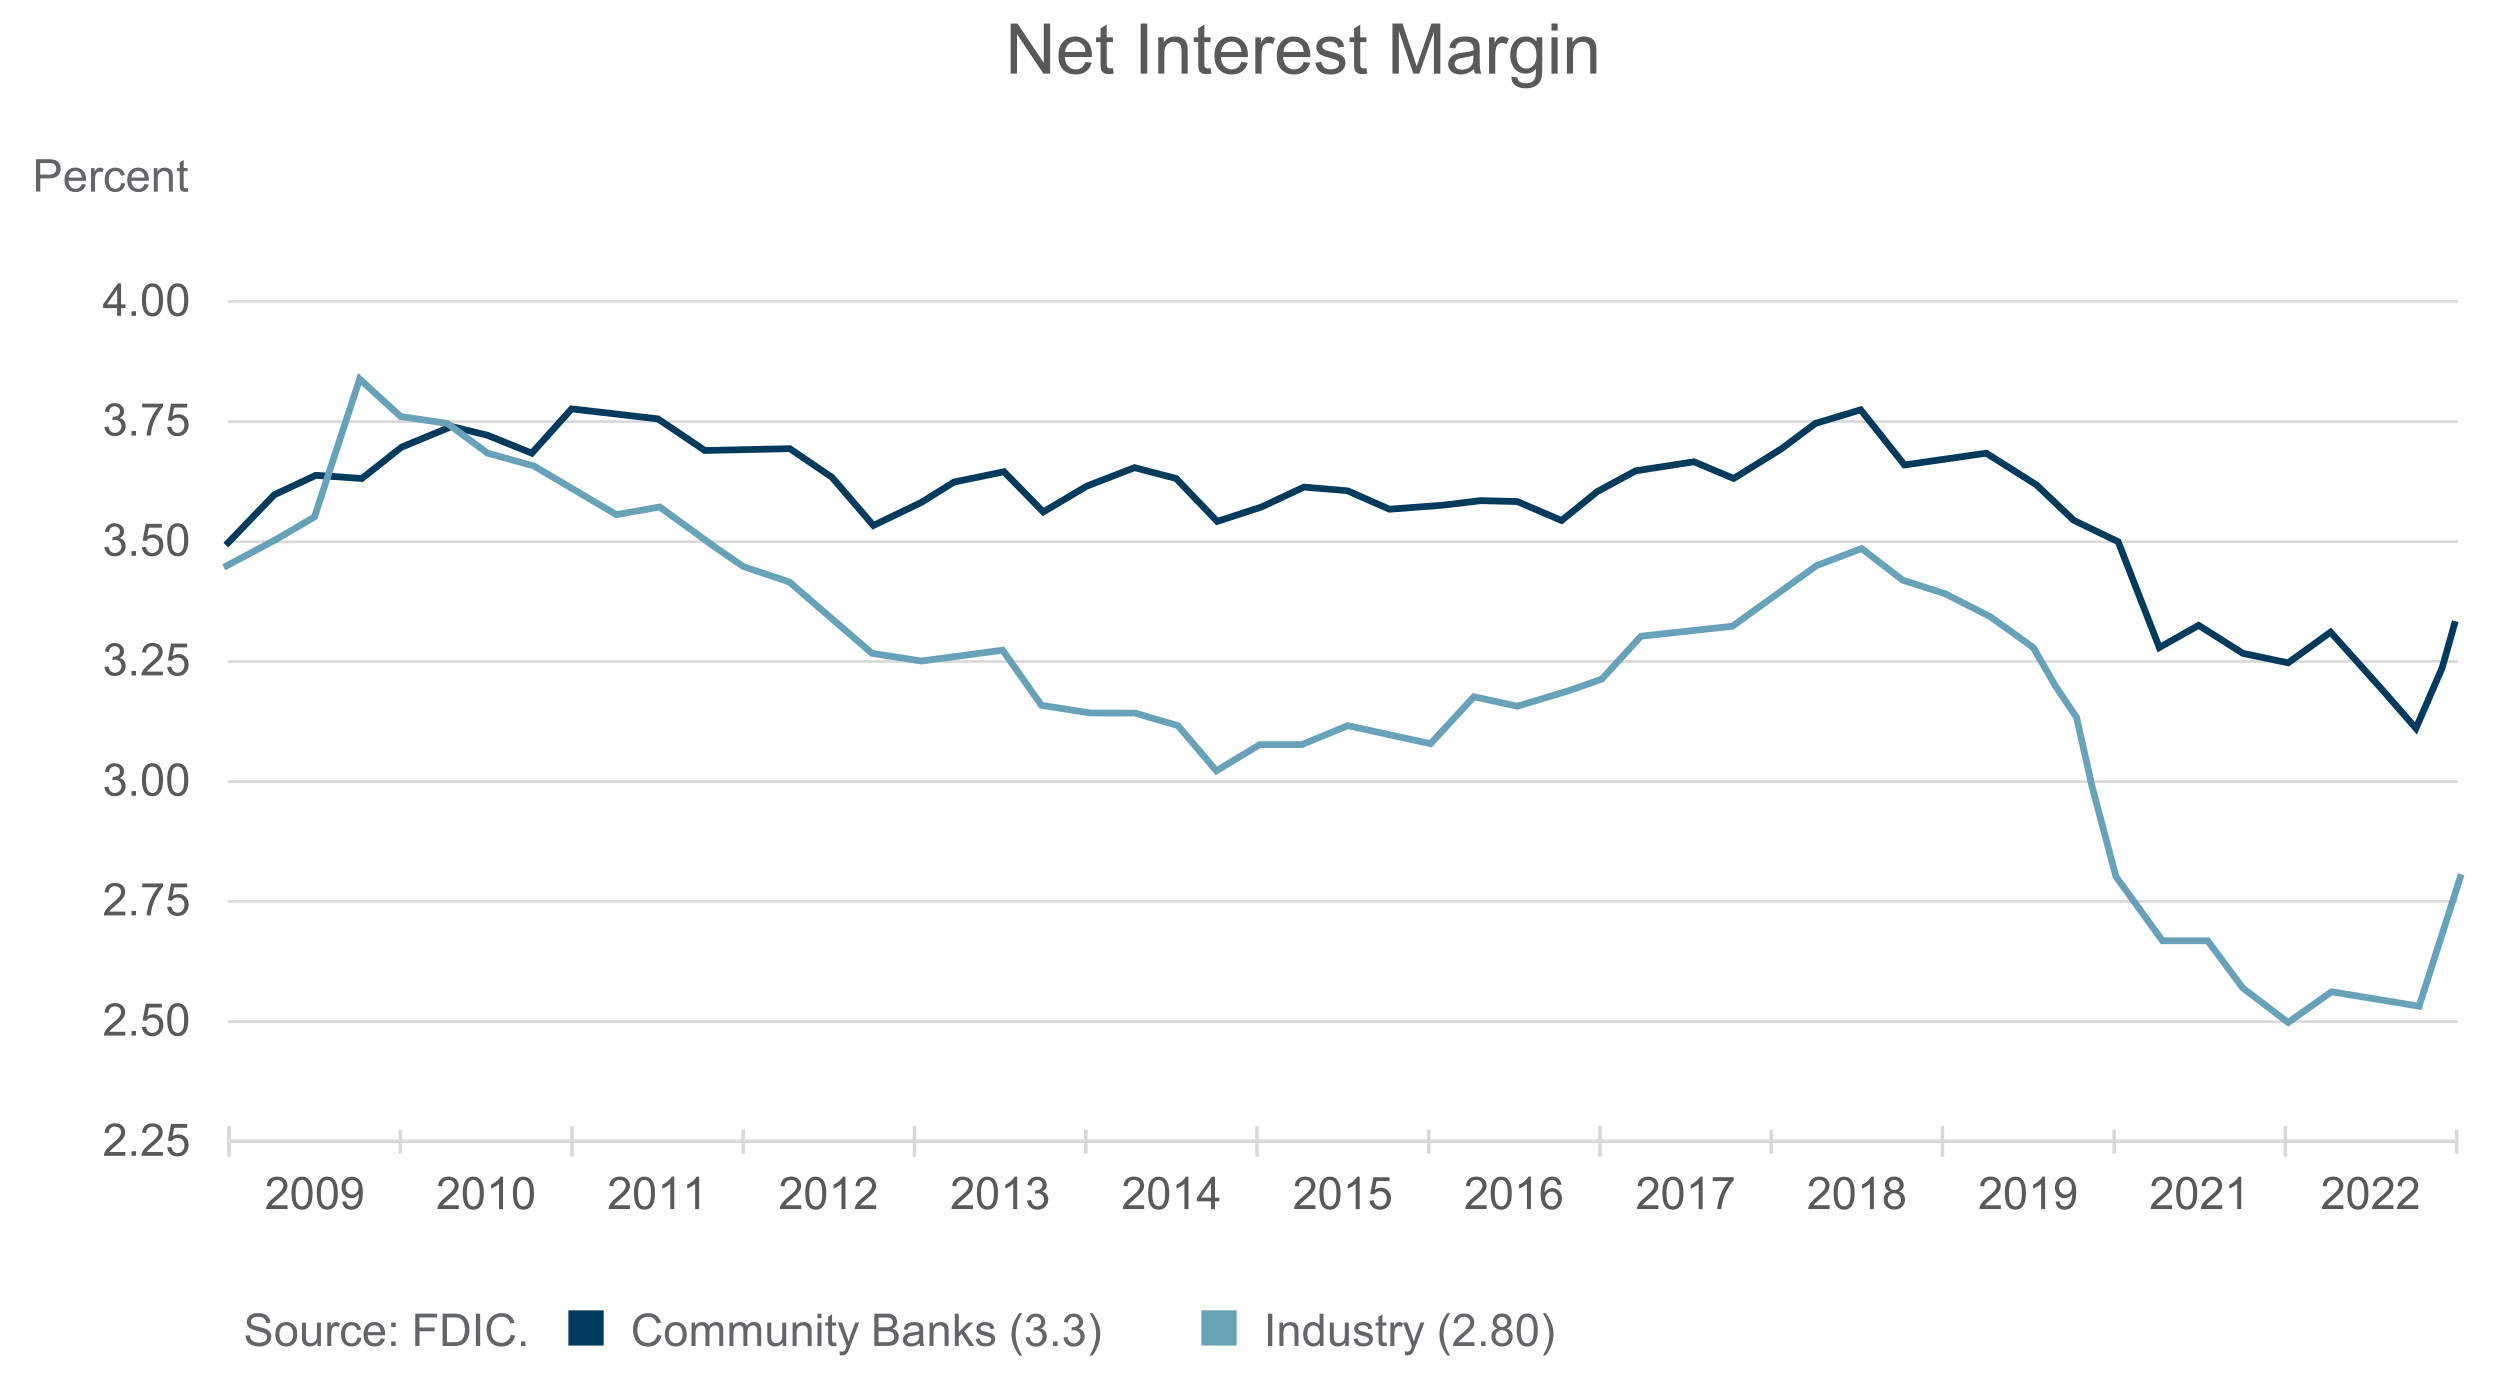 <?xml version="1.0" encoding="utf-8"?>
<!-- Generator: Adobe Illustrator 26.5.0, SVG Export Plug-In . SVG Version: 6.00 Build 0)  -->
<svg version="1.1" id="Layer_1" xmlns="http://www.w3.org/2000/svg" xmlns:xlink="http://www.w3.org/1999/xlink" x="0px" y="0px"
	 viewBox="0 0 663.88 367.76" style="enable-background:new 0 0 663.88 367.76;" xml:space="preserve">
<style type="text/css">
	.st0{fill:#D9D9D9;}
	.st1{clip-path:url(#SVGID_00000013155279981516901440000002821661580844794752_);}
	.st2{fill:#595959;}
	.st3{clip-path:url(#SVGID_00000009561902681167951780000010940890453402567066_);}
	.st4{clip-path:url(#SVGID_00000088818084555154846250000014732686797546052232_);}
	.st5{clip-path:url(#SVGID_00000130634981432620367160000017822981507505402753_);}
	.st6{clip-path:url(#SVGID_00000145041325452864528790000001257345515580068537_);}
	.st7{clip-path:url(#SVGID_00000018219303042297008470000006140446800090160026_);}
	.st8{clip-path:url(#SVGID_00000140001497907239311610000015753000197827099792_);}
	.st9{clip-path:url(#SVGID_00000152977706950539628230000010675637004826340992_);}
	.st10{clip-path:url(#SVGID_00000015347234203381587000000012586260721535140233_);}
	.st11{clip-path:url(#SVGID_00000088839842557202984810000017588441901366748814_);}
	.st12{clip-path:url(#SVGID_00000062178591326903584200000011370917620534850750_);}
	.st13{clip-path:url(#SVGID_00000023248031963209603270000005979048395485324691_);}
	.st14{clip-path:url(#SVGID_00000153673326186641833980000002615092111268662656_);}
	.st15{clip-path:url(#SVGID_00000131344305231394937190000000549700284423377574_);}
	.st16{clip-path:url(#SVGID_00000068676469295814869150000002838219623867237566_);}
	.st17{clip-path:url(#SVGID_00000005988938186129086020000004631689113696930709_);}
	.st18{clip-path:url(#SVGID_00000136387597595969961280000007607383599956957830_);}
	.st19{clip-path:url(#SVGID_00000065064298502716097700000016339070968592001200_);}
	.st20{clip-path:url(#SVGID_00000104701368567116650140000018020164126293212585_);}
	.st21{clip-path:url(#SVGID_00000103962111225562117250000002366129166456346243_);}
	.st22{clip-path:url(#SVGID_00000113342419269523874820000012239961667766719144_);}
	.st23{clip-path:url(#SVGID_00000044139920242732232670000017062002538931992705_);}
	.st24{clip-path:url(#SVGID_00000027566567864162548640000000095176119356348083_);}
	.st25{fill:#636569;}
	.st26{fill-rule:evenodd;clip-rule:evenodd;fill:#003A5D;}
	.st27{clip-path:url(#SVGID_00000153675800949709915600000006866529743190878138_);}
	.st28{clip-path:url(#SVGID_00000047051337649024936350000013285519821431134896_);}
	.st29{clip-path:url(#SVGID_00000180350078961523421850000014674015246729763490_);}
	.st30{fill-rule:evenodd;clip-rule:evenodd;fill:#68A2B9;}
	.st31{fill:#003A5D;}
	.st32{fill:#68A2B9;}
</style>
<g>
	<g>
		<rect x="60.47" y="270.93" class="st0" width="592.25" height="0.72"/>
	</g>
	<g>
		<rect x="60.47" y="239.01" class="st0" width="592.25" height="0.72"/>
	</g>
	<g>
		<rect x="60.47" y="207.21" class="st0" width="592.25" height="0.72"/>
	</g>
	<g>
		<rect x="60.47" y="175.3" class="st0" width="592.25" height="0.72"/>
	</g>
	<g>
		<rect x="60.47" y="143.5" class="st0" width="592.25" height="0.72"/>
	</g>
	<g>
		<rect x="60.47" y="111.59" class="st0" width="592.25" height="0.72"/>
	</g>
	<g>
		<rect x="60.47" y="79.67" class="st0" width="592.25" height="0.72"/>
	</g>
	<g>
		<rect x="60.35" y="302.6" class="st0" width="592.49" height="0.96"/>
	</g>
	<g>
		<rect x="105.83" y="299.96" class="st0" width="0.96" height="6.36"/>
	</g>
	<g>
		<rect x="196.9" y="299.96" class="st0" width="0.96" height="6.36"/>
	</g>
	<g>
		<rect x="287.85" y="299.96" class="st0" width="0.96" height="6.36"/>
	</g>
	<g>
		<rect x="378.92" y="299.96" class="st0" width="0.96" height="6.36"/>
	</g>
	<g>
		<rect x="469.86" y="299.96" class="st0" width="0.96" height="6.36"/>
	</g>
	<g>
		<rect x="560.93" y="299.96" class="st0" width="0.96" height="6.36"/>
	</g>
	<g>
		<rect x="651.88" y="299.96" class="st0" width="0.96" height="6.36"/>
	</g>
	<g>
		<rect x="60.35" y="299" class="st0" width="0.96" height="8.16"/>
	</g>
	<g>
		<rect x="151.42" y="299" class="st0" width="0.96" height="8.16"/>
	</g>
	<g>
		<rect x="242.37" y="299" class="st0" width="0.96" height="8.16"/>
	</g>
	<g>
		<rect x="333.32" y="299" class="st0" width="0.96" height="8.16"/>
	</g>
	<g>
		<rect x="424.39" y="299" class="st0" width="0.96" height="8.16"/>
	</g>
	<g>
		<rect x="515.34" y="299" class="st0" width="0.96" height="8.16"/>
	</g>
	<g>
		<rect x="606.41" y="299" class="st0" width="0.96" height="8.16"/>
	</g>
	<g>
		<defs>
			<polygon id="SVGID_1_" points="23.4,0.48 663.28,0.48 663.28,334.76 23.4,334.76 23.4,0.48 			"/>
		</defs>
		<clipPath id="SVGID_00000023258206402516303180000007668107403763581092_">
			<use xlink:href="#SVGID_1_"  style="overflow:visible;"/>
		</clipPath>
		<g style="clip-path:url(#SVGID_00000023258206402516303180000007668107403763581092_);">
			<path class="st2" d="M33.27,305.91v1.01h-5.68c-0.01-0.25,0.03-0.5,0.12-0.73c0.14-0.39,0.38-0.77,0.69-1.14s0.78-0.81,1.38-1.3
				c0.93-0.76,1.56-1.37,1.89-1.82s0.49-0.87,0.49-1.27c0-0.42-0.15-0.77-0.45-1.06s-0.69-0.43-1.17-0.43
				c-0.51,0-0.91,0.15-1.22,0.46c-0.3,0.3-0.46,0.73-0.46,1.27l-1.08-0.11c0.07-0.81,0.35-1.42,0.84-1.85
				c0.48-0.42,1.13-0.64,1.95-0.64c0.82,0,1.48,0.23,1.96,0.69s0.72,1.02,0.72,1.7c0,0.34-0.07,0.68-0.21,1.01s-0.37,0.68-0.7,1.05
				s-0.87,0.87-1.63,1.51c-0.63,0.53-1.04,0.89-1.22,1.08s-0.33,0.38-0.44,0.57H33.27z"/>
			<path class="st2" d="M34.92,306.92v-1.2h1.2v1.2H34.92z"/>
			<path class="st2" d="M43.23,305.91v1.01h-5.68c-0.01-0.25,0.03-0.5,0.12-0.73c0.14-0.39,0.38-0.77,0.69-1.14s0.78-0.81,1.38-1.3
				c0.93-0.76,1.56-1.37,1.89-1.82s0.49-0.87,0.49-1.27c0-0.42-0.15-0.77-0.45-1.06s-0.69-0.43-1.17-0.43
				c-0.51,0-0.91,0.15-1.22,0.46c-0.3,0.3-0.46,0.73-0.46,1.27l-1.08-0.11c0.07-0.81,0.35-1.42,0.84-1.85
				c0.48-0.42,1.13-0.64,1.95-0.64c0.82,0,1.48,0.23,1.96,0.69s0.72,1.02,0.72,1.7c0,0.34-0.07,0.68-0.21,1.01s-0.37,0.68-0.7,1.05
				s-0.87,0.87-1.63,1.51c-0.63,0.53-1.04,0.89-1.22,1.08s-0.33,0.38-0.44,0.57H43.23z"/>
			<path class="st2" d="M44.4,304.67l1.11-0.09c0.08,0.54,0.27,0.94,0.57,1.22c0.3,0.27,0.66,0.41,1.08,0.41
				c0.51,0,0.94-0.19,1.29-0.57s0.53-0.89,0.53-1.52c0-0.6-0.17-1.08-0.51-1.42s-0.78-0.52-1.33-0.52c-0.34,0-0.65,0.08-0.92,0.23
				s-0.49,0.35-0.64,0.6l-0.99-0.13l0.83-4.41h4.27v1.01h-3.43l-0.46,2.31c0.52-0.36,1.06-0.54,1.62-0.54c0.75,0,1.38,0.26,1.9,0.78
				s0.77,1.19,0.77,2c0,0.78-0.23,1.45-0.68,2.02c-0.55,0.7-1.3,1.04-2.26,1.04c-0.78,0-1.42-0.22-1.91-0.66
				C44.75,305.97,44.47,305.39,44.4,304.67z"/>
		</g>
	</g>
	<g>
		<defs>
			<polygon id="SVGID_00000013899730893063335660000000216896956515292094_" points="23.4,0.48 663.28,0.48 663.28,334.76 
				23.4,334.76 23.4,0.48 			"/>
		</defs>
		<clipPath id="SVGID_00000026883999681393020610000016783808271153834399_">
			<use xlink:href="#SVGID_00000013899730893063335660000000216896956515292094_"  style="overflow:visible;"/>
		</clipPath>
		<g style="clip-path:url(#SVGID_00000026883999681393020610000016783808271153834399_);">
			<path class="st2" d="M33.27,273.99V275h-5.68c-0.01-0.25,0.03-0.5,0.12-0.73c0.14-0.39,0.38-0.77,0.69-1.14s0.78-0.81,1.38-1.3
				c0.93-0.76,1.56-1.37,1.89-1.82s0.49-0.87,0.49-1.27c0-0.42-0.15-0.77-0.45-1.06s-0.69-0.43-1.17-0.43
				c-0.51,0-0.91,0.15-1.22,0.46c-0.3,0.3-0.46,0.73-0.46,1.27l-1.08-0.11c0.07-0.81,0.35-1.42,0.84-1.85
				c0.48-0.42,1.13-0.64,1.95-0.64c0.82,0,1.48,0.23,1.96,0.69s0.72,1.02,0.72,1.7c0,0.34-0.07,0.68-0.21,1.01s-0.37,0.68-0.7,1.05
				s-0.87,0.87-1.63,1.51c-0.63,0.53-1.04,0.89-1.22,1.08s-0.33,0.38-0.44,0.57H33.27z"/>
			<path class="st2" d="M34.92,275v-1.2h1.2v1.2H34.92z"/>
			<path class="st2" d="M37.69,272.75l1.11-0.09c0.08,0.54,0.27,0.94,0.57,1.22c0.3,0.27,0.66,0.41,1.08,0.41
				c0.51,0,0.94-0.19,1.29-0.57s0.53-0.89,0.53-1.52c0-0.6-0.17-1.08-0.51-1.42s-0.78-0.52-1.33-0.52c-0.34,0-0.65,0.08-0.92,0.23
				s-0.49,0.35-0.64,0.6l-0.99-0.13l0.83-4.41h4.27v1.01h-3.43l-0.46,2.31c0.52-0.36,1.06-0.54,1.62-0.54c0.75,0,1.38,0.26,1.9,0.78
				s0.77,1.19,0.77,2c0,0.78-0.23,1.45-0.68,2.02c-0.55,0.7-1.3,1.04-2.26,1.04c-0.78,0-1.42-0.22-1.91-0.66
				C38.04,274.06,37.76,273.48,37.69,272.75z"/>
			<path class="st2" d="M44.4,270.77c0-1.02,0.1-1.83,0.31-2.45s0.52-1.1,0.93-1.43c0.41-0.34,0.93-0.5,1.56-0.5
				c0.46,0,0.87,0.09,1.21,0.28s0.63,0.45,0.86,0.8c0.23,0.35,0.4,0.78,0.53,1.28s0.19,1.18,0.19,2.03c0,1.01-0.1,1.82-0.31,2.44
				c-0.21,0.62-0.52,1.1-0.93,1.44s-0.93,0.51-1.56,0.51c-0.83,0-1.48-0.3-1.95-0.89C44.68,273.55,44.4,272.38,44.4,270.77z
				 M45.48,270.77c0,1.41,0.16,2.35,0.49,2.81s0.74,0.7,1.22,0.7s0.89-0.23,1.22-0.7s0.5-1.41,0.5-2.81c0-1.41-0.17-2.35-0.5-2.82
				s-0.74-0.7-1.23-0.7c-0.48,0-0.87,0.21-1.16,0.62C45.66,268.39,45.48,269.36,45.48,270.77z"/>
		</g>
	</g>
	<g>
		<defs>
			<polygon id="SVGID_00000121984497424798891320000017872381711114029700_" points="23.4,0.48 663.28,0.48 663.28,334.76 
				23.4,334.76 23.4,0.48 			"/>
		</defs>
		<clipPath id="SVGID_00000056400290395357905220000016906721288992612254_">
			<use xlink:href="#SVGID_00000121984497424798891320000017872381711114029700_"  style="overflow:visible;"/>
		</clipPath>
		<g style="clip-path:url(#SVGID_00000056400290395357905220000016906721288992612254_);">
			<path class="st2" d="M33.27,242.07v1.01h-5.68c-0.01-0.25,0.03-0.5,0.12-0.73c0.14-0.39,0.38-0.77,0.69-1.14s0.78-0.81,1.38-1.3
				c0.93-0.76,1.56-1.37,1.89-1.82s0.49-0.87,0.49-1.27c0-0.42-0.15-0.77-0.45-1.06s-0.69-0.43-1.17-0.43
				c-0.51,0-0.91,0.15-1.22,0.46c-0.3,0.3-0.46,0.73-0.46,1.27l-1.08-0.11c0.07-0.81,0.35-1.42,0.84-1.85
				c0.48-0.42,1.13-0.64,1.95-0.64c0.82,0,1.48,0.23,1.96,0.69s0.72,1.02,0.72,1.7c0,0.34-0.07,0.68-0.21,1.01s-0.37,0.68-0.7,1.05
				s-0.87,0.87-1.63,1.51c-0.63,0.53-1.04,0.89-1.22,1.08s-0.33,0.38-0.44,0.57H33.27z"/>
			<path class="st2" d="M34.92,243.08v-1.2h1.2v1.2H34.92z"/>
			<path class="st2" d="M37.76,235.62v-1.01h5.56v0.82c-0.55,0.58-1.09,1.36-1.63,2.32s-0.95,1.96-1.25,2.98
				c-0.21,0.72-0.35,1.51-0.4,2.36h-1.08c0.01-0.68,0.14-1.49,0.4-2.45s0.62-1.88,1.09-2.77s0.98-1.64,1.51-2.25H37.76z"/>
			<path class="st2" d="M44.4,240.83l1.11-0.09c0.08,0.54,0.27,0.94,0.57,1.22c0.3,0.27,0.66,0.41,1.08,0.41
				c0.51,0,0.94-0.19,1.29-0.57s0.53-0.89,0.53-1.52c0-0.6-0.17-1.08-0.51-1.42s-0.78-0.52-1.33-0.52c-0.34,0-0.65,0.08-0.92,0.23
				s-0.49,0.35-0.64,0.6l-0.99-0.13l0.83-4.41h4.27v1.01h-3.43l-0.46,2.31c0.52-0.36,1.06-0.54,1.62-0.54c0.75,0,1.38,0.26,1.9,0.78
				s0.77,1.19,0.77,2c0,0.78-0.23,1.45-0.68,2.02c-0.55,0.7-1.3,1.04-2.26,1.04c-0.78,0-1.42-0.22-1.91-0.66
				C44.75,242.14,44.47,241.56,44.4,240.83z"/>
		</g>
	</g>
	<g>
		<defs>
			<polygon id="SVGID_00000109748354193070588190000006602901357149484972_" points="23.4,0.48 663.28,0.48 663.28,334.76 
				23.4,334.76 23.4,0.48 			"/>
		</defs>
		<clipPath id="SVGID_00000147931000964889437820000005596017787139093136_">
			<use xlink:href="#SVGID_00000109748354193070588190000006602901357149484972_"  style="overflow:visible;"/>
		</clipPath>
		<g style="clip-path:url(#SVGID_00000147931000964889437820000005596017787139093136_);">
			<path class="st2" d="M27.74,209.02l1.05-0.14c0.12,0.6,0.33,1.03,0.62,1.29s0.65,0.4,1.06,0.4c0.5,0,0.92-0.17,1.26-0.52
				s0.51-0.77,0.51-1.28c0-0.48-0.16-0.88-0.47-1.2c-0.32-0.31-0.72-0.47-1.21-0.47c-0.2,0-0.45,0.04-0.74,0.12l0.12-0.93
				c0.07,0.01,0.13,0.01,0.17,0.01c0.45,0,0.85-0.12,1.21-0.35s0.54-0.6,0.54-1.08c0-0.39-0.13-0.71-0.39-0.96s-0.6-0.38-1.01-0.38
				c-0.41,0-0.75,0.13-1.03,0.39s-0.45,0.64-0.53,1.16l-1.05-0.19c0.13-0.71,0.42-1.25,0.88-1.64s1.02-0.58,1.7-0.58
				c0.47,0,0.9,0.1,1.29,0.3s0.7,0.48,0.91,0.82c0.21,0.35,0.31,0.72,0.31,1.11c0,0.37-0.1,0.71-0.3,1.01s-0.49,0.55-0.88,0.73
				c0.51,0.12,0.9,0.36,1.18,0.73c0.28,0.37,0.42,0.83,0.42,1.39c0,0.75-0.27,1.39-0.82,1.91c-0.55,0.52-1.24,0.78-2.07,0.78
				c-0.75,0-1.38-0.22-1.88-0.67S27.81,209.73,27.74,209.02z"/>
			<path class="st2" d="M34.92,211.29v-1.2h1.2v1.2H34.92z"/>
			<path class="st2" d="M37.69,207.05c0-1.02,0.1-1.83,0.31-2.45s0.52-1.1,0.93-1.43c0.41-0.34,0.93-0.5,1.56-0.5
				c0.46,0,0.87,0.09,1.21,0.28s0.63,0.45,0.86,0.8c0.23,0.35,0.4,0.78,0.53,1.28s0.19,1.18,0.19,2.03c0,1.01-0.1,1.82-0.31,2.44
				c-0.21,0.62-0.52,1.1-0.93,1.44s-0.93,0.51-1.56,0.51c-0.83,0-1.48-0.3-1.95-0.89C37.97,209.83,37.69,208.66,37.69,207.05z
				 M38.77,207.05c0,1.41,0.16,2.35,0.49,2.81s0.74,0.7,1.22,0.7s0.89-0.23,1.22-0.7s0.5-1.41,0.5-2.81c0-1.41-0.17-2.35-0.5-2.82
				s-0.74-0.7-1.23-0.7c-0.48,0-0.87,0.21-1.16,0.62C38.95,204.67,38.77,205.64,38.77,207.05z"/>
			<path class="st2" d="M44.4,207.05c0-1.02,0.1-1.83,0.31-2.45s0.52-1.1,0.93-1.43c0.41-0.34,0.93-0.5,1.56-0.5
				c0.46,0,0.87,0.09,1.21,0.28s0.63,0.45,0.86,0.8c0.23,0.35,0.4,0.78,0.53,1.28S50,206.2,50,207.05c0,1.01-0.1,1.82-0.31,2.44
				c-0.21,0.62-0.52,1.1-0.93,1.44s-0.93,0.51-1.56,0.51c-0.83,0-1.48-0.3-1.95-0.89C44.68,209.83,44.4,208.66,44.4,207.05z
				 M45.48,207.05c0,1.41,0.16,2.35,0.49,2.81s0.74,0.7,1.22,0.7s0.89-0.23,1.22-0.7s0.5-1.41,0.5-2.81c0-1.41-0.17-2.35-0.5-2.82
				s-0.74-0.7-1.23-0.7c-0.48,0-0.87,0.21-1.16,0.62C45.66,204.67,45.48,205.64,45.48,207.05z"/>
		</g>
	</g>
	<g>
		<defs>
			<polygon id="SVGID_00000133487992398915118350000006844861763704211083_" points="23.4,0.48 663.28,0.48 663.28,334.76 
				23.4,334.76 23.4,0.48 			"/>
		</defs>
		<clipPath id="SVGID_00000074434986634409515140000000279855207679945616_">
			<use xlink:href="#SVGID_00000133487992398915118350000006844861763704211083_"  style="overflow:visible;"/>
		</clipPath>
		<g style="clip-path:url(#SVGID_00000074434986634409515140000000279855207679945616_);">
			<path class="st2" d="M27.74,177.1l1.05-0.14c0.12,0.6,0.33,1.03,0.62,1.29s0.65,0.4,1.06,0.4c0.5,0,0.92-0.17,1.26-0.52
				c0.34-0.34,0.51-0.77,0.51-1.28c0-0.48-0.16-0.88-0.47-1.2s-0.72-0.47-1.21-0.47c-0.2,0-0.45,0.04-0.74,0.12l0.12-0.93
				c0.07,0.01,0.13,0.01,0.17,0.01c0.45,0,0.85-0.12,1.21-0.35s0.54-0.6,0.54-1.08c0-0.39-0.13-0.71-0.39-0.96s-0.6-0.38-1.01-0.38
				c-0.41,0-0.75,0.13-1.03,0.39s-0.45,0.64-0.53,1.16l-1.05-0.19c0.13-0.71,0.42-1.25,0.88-1.64s1.02-0.58,1.7-0.58
				c0.47,0,0.9,0.1,1.29,0.3s0.7,0.48,0.91,0.82c0.21,0.35,0.31,0.72,0.31,1.11c0,0.37-0.1,0.71-0.3,1.01s-0.49,0.55-0.88,0.73
				c0.51,0.12,0.9,0.36,1.18,0.73s0.42,0.83,0.42,1.39c0,0.75-0.27,1.39-0.82,1.91c-0.55,0.52-1.24,0.78-2.07,0.78
				c-0.75,0-1.38-0.22-1.88-0.67S27.81,177.81,27.74,177.1z"/>
			<path class="st2" d="M34.92,179.36v-1.2h1.2v1.2H34.92z"/>
			<path class="st2" d="M43.23,178.35v1.01h-5.68c-0.01-0.25,0.03-0.5,0.12-0.73c0.14-0.39,0.38-0.77,0.69-1.14
				c0.32-0.37,0.78-0.81,1.38-1.3c0.93-0.77,1.56-1.37,1.89-1.82s0.49-0.87,0.49-1.27c0-0.42-0.15-0.77-0.45-1.06
				s-0.69-0.43-1.17-0.43c-0.51,0-0.91,0.15-1.22,0.46c-0.3,0.3-0.46,0.73-0.46,1.27l-1.08-0.11c0.07-0.81,0.35-1.42,0.84-1.85
				c0.48-0.42,1.13-0.64,1.95-0.64c0.82,0,1.48,0.23,1.96,0.69s0.72,1.02,0.72,1.7c0,0.34-0.07,0.68-0.21,1.01
				c-0.14,0.33-0.37,0.68-0.7,1.05s-0.87,0.87-1.63,1.51c-0.63,0.53-1.04,0.89-1.22,1.08c-0.18,0.19-0.33,0.38-0.44,0.57H43.23z"/>
			<path class="st2" d="M44.4,177.11l1.11-0.09c0.08,0.54,0.27,0.94,0.57,1.22c0.3,0.27,0.66,0.41,1.08,0.41
				c0.51,0,0.94-0.19,1.29-0.57s0.53-0.89,0.53-1.52c0-0.6-0.17-1.08-0.51-1.42s-0.78-0.52-1.33-0.52c-0.34,0-0.65,0.08-0.92,0.23
				s-0.49,0.35-0.64,0.6l-0.99-0.13l0.83-4.41h4.27v1.01h-3.43l-0.46,2.31c0.52-0.36,1.06-0.54,1.62-0.54c0.75,0,1.38,0.26,1.9,0.78
				s0.77,1.19,0.77,2c0,0.78-0.23,1.45-0.68,2.02c-0.55,0.7-1.3,1.04-2.26,1.04c-0.78,0-1.42-0.22-1.91-0.66
				C44.75,178.42,44.47,177.84,44.4,177.11z"/>
		</g>
	</g>
	<g>
		<defs>
			<polygon id="SVGID_00000170966838599992689420000005576166617153884805_" points="23.4,0.48 663.28,0.48 663.28,334.76 
				23.4,334.76 23.4,0.48 			"/>
		</defs>
		<clipPath id="SVGID_00000071560710377391872550000016749322574026327708_">
			<use xlink:href="#SVGID_00000170966838599992689420000005576166617153884805_"  style="overflow:visible;"/>
		</clipPath>
		<g style="clip-path:url(#SVGID_00000071560710377391872550000016749322574026327708_);">
			<path class="st2" d="M27.74,145.3l1.05-0.14c0.12,0.6,0.33,1.03,0.62,1.29s0.65,0.4,1.06,0.4c0.5,0,0.92-0.17,1.26-0.52
				c0.34-0.34,0.51-0.77,0.51-1.28c0-0.48-0.16-0.88-0.47-1.2s-0.72-0.47-1.21-0.47c-0.2,0-0.45,0.04-0.74,0.12l0.12-0.93
				c0.07,0.01,0.13,0.01,0.17,0.01c0.45,0,0.85-0.12,1.21-0.35s0.54-0.6,0.54-1.08c0-0.39-0.13-0.71-0.39-0.96s-0.6-0.38-1.01-0.38
				c-0.41,0-0.75,0.13-1.03,0.39s-0.45,0.64-0.53,1.16l-1.05-0.19c0.13-0.71,0.42-1.25,0.88-1.64s1.02-0.58,1.7-0.58
				c0.47,0,0.9,0.1,1.29,0.3s0.7,0.48,0.91,0.82c0.21,0.35,0.31,0.72,0.31,1.11c0,0.37-0.1,0.71-0.3,1.01s-0.49,0.55-0.88,0.73
				c0.51,0.12,0.9,0.36,1.18,0.73s0.42,0.83,0.42,1.39c0,0.75-0.27,1.39-0.82,1.91c-0.55,0.52-1.24,0.78-2.07,0.78
				c-0.75,0-1.38-0.22-1.88-0.67S27.81,146.01,27.74,145.3z"/>
			<path class="st2" d="M34.92,147.57v-1.2h1.2v1.2H34.92z"/>
			<path class="st2" d="M37.69,145.32l1.11-0.09c0.08,0.54,0.27,0.94,0.57,1.22c0.3,0.27,0.66,0.41,1.08,0.41
				c0.51,0,0.94-0.19,1.29-0.57s0.53-0.89,0.53-1.52c0-0.6-0.17-1.08-0.51-1.42s-0.78-0.52-1.33-0.52c-0.34,0-0.65,0.08-0.92,0.23
				s-0.49,0.35-0.64,0.6l-0.99-0.13l0.83-4.41h4.27v1.01h-3.43l-0.46,2.31c0.52-0.36,1.06-0.54,1.62-0.54c0.75,0,1.38,0.26,1.9,0.78
				s0.77,1.19,0.77,2c0,0.78-0.23,1.45-0.68,2.02c-0.55,0.7-1.3,1.04-2.26,1.04c-0.78,0-1.42-0.22-1.91-0.66
				C38.04,146.62,37.76,146.04,37.69,145.32z"/>
			<path class="st2" d="M44.4,143.33c0-1.02,0.1-1.83,0.31-2.45s0.52-1.1,0.93-1.43c0.41-0.34,0.93-0.5,1.56-0.5
				c0.46,0,0.87,0.09,1.21,0.28s0.63,0.45,0.86,0.8c0.23,0.35,0.4,0.78,0.53,1.28s0.19,1.18,0.19,2.03c0,1.01-0.1,1.82-0.31,2.44
				c-0.21,0.62-0.52,1.1-0.93,1.44s-0.93,0.51-1.56,0.51c-0.83,0-1.48-0.3-1.95-0.89C44.68,146.11,44.4,144.94,44.4,143.33z
				 M45.48,143.33c0,1.41,0.16,2.35,0.49,2.81c0.33,0.47,0.74,0.7,1.22,0.7s0.89-0.23,1.22-0.7s0.5-1.41,0.5-2.81
				c0-1.41-0.17-2.35-0.5-2.82s-0.74-0.7-1.23-0.7c-0.48,0-0.87,0.21-1.16,0.62C45.66,140.96,45.48,141.92,45.48,143.33z"/>
		</g>
	</g>
	<g>
		<defs>
			<polygon id="SVGID_00000118391841023792070940000017714431265390673823_" points="23.4,0.48 663.28,0.48 663.28,334.76 
				23.4,334.76 23.4,0.48 			"/>
		</defs>
		<clipPath id="SVGID_00000174578324396010323430000005108695151416713616_">
			<use xlink:href="#SVGID_00000118391841023792070940000017714431265390673823_"  style="overflow:visible;"/>
		</clipPath>
		<g style="clip-path:url(#SVGID_00000174578324396010323430000005108695151416713616_);">
			<path class="st2" d="M27.74,113.39l1.05-0.14c0.12,0.6,0.33,1.03,0.62,1.29s0.65,0.4,1.06,0.4c0.5,0,0.92-0.17,1.26-0.52
				c0.34-0.34,0.51-0.77,0.51-1.28c0-0.48-0.16-0.88-0.47-1.2s-0.72-0.47-1.21-0.47c-0.2,0-0.45,0.04-0.74,0.12l0.12-0.93
				c0.07,0.01,0.13,0.01,0.17,0.01c0.45,0,0.85-0.12,1.21-0.35s0.54-0.6,0.54-1.08c0-0.39-0.13-0.71-0.39-0.96s-0.6-0.38-1.01-0.38
				c-0.41,0-0.75,0.13-1.03,0.39s-0.45,0.64-0.53,1.16l-1.05-0.19c0.13-0.71,0.42-1.25,0.88-1.64s1.02-0.58,1.7-0.58
				c0.47,0,0.9,0.1,1.29,0.3s0.7,0.48,0.91,0.82c0.21,0.35,0.31,0.72,0.31,1.11c0,0.37-0.1,0.71-0.3,1.01s-0.49,0.55-0.88,0.73
				c0.51,0.12,0.9,0.36,1.18,0.73s0.42,0.83,0.42,1.39c0,0.75-0.27,1.39-0.82,1.91c-0.55,0.52-1.24,0.78-2.07,0.78
				c-0.75,0-1.38-0.22-1.88-0.67S27.81,114.11,27.74,113.39z"/>
			<path class="st2" d="M34.92,115.66v-1.2h1.2v1.2H34.92z"/>
			<path class="st2" d="M37.76,108.2v-1.01h5.56V108c-0.55,0.58-1.09,1.36-1.63,2.32c-0.54,0.96-0.95,1.96-1.25,2.98
				c-0.21,0.72-0.35,1.51-0.4,2.36h-1.08c0.01-0.68,0.14-1.49,0.4-2.45c0.25-0.96,0.62-1.88,1.09-2.77
				c0.47-0.89,0.98-1.64,1.51-2.25H37.76z"/>
			<path class="st2" d="M44.4,113.41l1.11-0.09c0.08,0.54,0.27,0.94,0.57,1.22c0.3,0.27,0.66,0.41,1.08,0.41
				c0.51,0,0.94-0.19,1.29-0.57s0.53-0.89,0.53-1.52c0-0.6-0.17-1.08-0.51-1.42s-0.78-0.52-1.33-0.52c-0.34,0-0.65,0.08-0.92,0.23
				s-0.49,0.35-0.64,0.6l-0.99-0.13l0.83-4.41h4.27v1.01h-3.43l-0.46,2.31c0.52-0.36,1.06-0.54,1.62-0.54c0.75,0,1.38,0.26,1.9,0.78
				s0.77,1.19,0.77,2c0,0.78-0.23,1.45-0.68,2.02c-0.55,0.7-1.3,1.04-2.26,1.04c-0.78,0-1.42-0.22-1.91-0.66
				C44.75,114.71,44.47,114.13,44.4,113.41z"/>
		</g>
	</g>
	<g>
		<defs>
			<polygon id="SVGID_00000056412970928693840470000005570367079265939869_" points="23.4,0.48 663.28,0.48 663.28,334.76 
				23.4,334.76 23.4,0.48 			"/>
		</defs>
		<clipPath id="SVGID_00000081621122203521490290000010219392596082856334_">
			<use xlink:href="#SVGID_00000056412970928693840470000005570367079265939869_"  style="overflow:visible;"/>
		</clipPath>
		<g style="clip-path:url(#SVGID_00000081621122203521490290000010219392596082856334_);">
			<path class="st2" d="M31.11,83.86v-2.06h-3.73v-0.97l3.92-5.57h0.86v5.57h1.16v0.97h-1.16v2.06H31.11z M31.11,80.84v-3.87
				l-2.69,3.87H31.11z"/>
			<path class="st2" d="M34.92,83.86v-1.2h1.2v1.2H34.92z"/>
			<path class="st2" d="M37.69,79.63c0-1.02,0.1-1.83,0.31-2.45s0.52-1.1,0.93-1.43c0.41-0.34,0.93-0.5,1.56-0.5
				c0.46,0,0.87,0.09,1.21,0.28s0.63,0.45,0.86,0.8c0.23,0.35,0.4,0.78,0.53,1.28s0.19,1.18,0.19,2.03c0,1.01-0.1,1.82-0.31,2.44
				c-0.21,0.62-0.52,1.1-0.93,1.44s-0.93,0.51-1.56,0.51c-0.83,0-1.48-0.3-1.95-0.89C37.97,82.41,37.69,81.24,37.69,79.63z
				 M38.77,79.63c0,1.41,0.16,2.35,0.49,2.81c0.33,0.47,0.74,0.7,1.22,0.7s0.89-0.23,1.22-0.7s0.5-1.41,0.5-2.81
				c0-1.41-0.17-2.35-0.5-2.82s-0.74-0.7-1.23-0.7c-0.48,0-0.87,0.21-1.16,0.62C38.95,77.25,38.77,78.22,38.77,79.63z"/>
			<path class="st2" d="M44.4,79.63c0-1.02,0.1-1.83,0.31-2.45s0.52-1.1,0.93-1.43c0.41-0.34,0.93-0.5,1.56-0.5
				c0.46,0,0.87,0.09,1.21,0.28s0.63,0.45,0.86,0.8c0.23,0.35,0.4,0.78,0.53,1.28S50,78.78,50,79.63c0,1.01-0.1,1.82-0.31,2.44
				c-0.21,0.62-0.52,1.1-0.93,1.44s-0.93,0.51-1.56,0.51c-0.83,0-1.48-0.3-1.95-0.89C44.68,82.41,44.4,81.24,44.4,79.63z
				 M45.48,79.63c0,1.41,0.16,2.35,0.49,2.81c0.33,0.47,0.74,0.7,1.22,0.7s0.89-0.23,1.22-0.7s0.5-1.41,0.5-2.81
				c0-1.41-0.17-2.35-0.5-2.82s-0.74-0.7-1.23-0.7c-0.48,0-0.87,0.21-1.16,0.62C45.66,77.25,45.48,78.22,45.48,79.63z"/>
		</g>
	</g>
	<g>
		<defs>
			<polygon id="SVGID_00000137848824199813353200000010369302963571486110_" points="23.4,0.48 663.28,0.48 663.28,334.76 
				23.4,334.76 23.4,0.48 			"/>
		</defs>
		<clipPath id="SVGID_00000007393038060859191820000017538165061452357301_">
			<use xlink:href="#SVGID_00000137848824199813353200000010369302963571486110_"  style="overflow:visible;"/>
		</clipPath>
		<g style="clip-path:url(#SVGID_00000007393038060859191820000017538165061452357301_);">
			<path class="st2" d="M76.35,320.06v1.01h-5.68c-0.01-0.25,0.03-0.5,0.12-0.73c0.14-0.39,0.38-0.77,0.69-1.14s0.78-0.81,1.38-1.3
				c0.93-0.76,1.56-1.37,1.89-1.82s0.49-0.87,0.49-1.27c0-0.42-0.15-0.77-0.45-1.06s-0.69-0.43-1.17-0.43
				c-0.51,0-0.91,0.15-1.22,0.46c-0.3,0.3-0.46,0.73-0.46,1.27l-1.08-0.11c0.07-0.81,0.35-1.42,0.84-1.85
				c0.48-0.42,1.13-0.64,1.95-0.64c0.82,0,1.48,0.23,1.96,0.69s0.72,1.02,0.72,1.7c0,0.34-0.07,0.68-0.21,1.01s-0.37,0.68-0.7,1.05
				s-0.87,0.87-1.63,1.51c-0.63,0.53-1.04,0.89-1.22,1.08s-0.33,0.38-0.44,0.57H76.35z"/>
			<path class="st2" d="M77.41,316.84c0-1.02,0.1-1.83,0.31-2.45s0.52-1.1,0.93-1.43c0.41-0.34,0.93-0.5,1.56-0.5
				c0.46,0,0.87,0.09,1.21,0.28s0.63,0.45,0.86,0.8c0.23,0.35,0.4,0.78,0.53,1.28s0.19,1.18,0.19,2.03c0,1.01-0.1,1.82-0.31,2.44
				c-0.21,0.62-0.52,1.1-0.93,1.44s-0.93,0.51-1.56,0.51c-0.83,0-1.48-0.3-1.95-0.89C77.69,319.62,77.41,318.45,77.41,316.84z
				 M78.49,316.84c0,1.41,0.16,2.35,0.49,2.81s0.74,0.7,1.22,0.7s0.89-0.23,1.22-0.7s0.5-1.41,0.5-2.81c0-1.41-0.17-2.35-0.5-2.82
				s-0.74-0.7-1.23-0.7c-0.48,0-0.87,0.21-1.16,0.62C78.67,314.46,78.49,315.43,78.49,316.84z"/>
			<path class="st2" d="M84.12,316.84c0-1.02,0.1-1.83,0.31-2.45s0.52-1.1,0.93-1.43c0.41-0.34,0.93-0.5,1.56-0.5
				c0.46,0,0.87,0.09,1.21,0.28s0.63,0.45,0.86,0.8c0.23,0.35,0.4,0.78,0.53,1.28s0.19,1.18,0.19,2.03c0,1.01-0.1,1.82-0.31,2.44
				c-0.21,0.62-0.52,1.1-0.93,1.44s-0.93,0.51-1.56,0.51c-0.83,0-1.48-0.3-1.95-0.89C84.4,319.62,84.12,318.45,84.12,316.84z
				 M85.2,316.84c0,1.41,0.16,2.35,0.49,2.81s0.74,0.7,1.22,0.7s0.89-0.23,1.22-0.7s0.5-1.41,0.5-2.81c0-1.41-0.17-2.35-0.5-2.82
				s-0.74-0.7-1.23-0.7c-0.48,0-0.87,0.21-1.16,0.62C85.38,314.46,85.2,315.43,85.2,316.84z"/>
			<path class="st2" d="M90.88,319.09l1.01-0.09c0.09,0.48,0.25,0.82,0.49,1.04s0.55,0.32,0.93,0.32c0.32,0,0.61-0.07,0.85-0.22
				s0.44-0.35,0.6-0.59s0.29-0.58,0.39-1s0.16-0.85,0.16-1.29c0-0.05,0-0.12-0.01-0.21c-0.21,0.34-0.5,0.61-0.86,0.82
				s-0.76,0.31-1.19,0.31c-0.71,0-1.31-0.26-1.8-0.77c-0.49-0.51-0.74-1.19-0.74-2.04c0-0.87,0.26-1.57,0.77-2.1
				c0.51-0.53,1.16-0.8,1.93-0.8c0.56,0,1.07,0.15,1.53,0.45s0.81,0.73,1.05,1.29s0.36,1.36,0.36,2.42c0,1.1-0.12,1.97-0.36,2.62
				c-0.24,0.65-0.59,1.15-1.06,1.49s-1.02,0.51-1.66,0.51c-0.67,0-1.22-0.19-1.65-0.56C91.22,320.29,90.96,319.76,90.88,319.09z
				 M95.19,315.3c0-0.61-0.16-1.09-0.48-1.44s-0.71-0.53-1.16-0.53c-0.47,0-0.88,0.19-1.22,0.57s-0.52,0.88-0.52,1.49
				c0,0.55,0.16,0.99,0.49,1.33s0.74,0.51,1.22,0.51c0.49,0,0.89-0.17,1.2-0.51S95.19,315.9,95.19,315.3z"/>
		</g>
	</g>
	<g>
		<defs>
			<polygon id="SVGID_00000116225007403240258920000016083683504939115152_" points="23.4,0.48 663.28,0.48 663.28,334.76 
				23.4,334.76 23.4,0.48 			"/>
		</defs>
		<clipPath id="SVGID_00000111890082322693347900000008644913573552172980_">
			<use xlink:href="#SVGID_00000116225007403240258920000016083683504939115152_"  style="overflow:visible;"/>
		</clipPath>
		<g style="clip-path:url(#SVGID_00000111890082322693347900000008644913573552172980_);">
			<path class="st2" d="M121.83,320.06v1.01h-5.68c-0.01-0.25,0.03-0.5,0.12-0.73c0.14-0.39,0.38-0.77,0.69-1.14s0.78-0.81,1.38-1.3
				c0.93-0.76,1.56-1.37,1.89-1.82s0.49-0.87,0.49-1.27c0-0.42-0.15-0.77-0.45-1.06s-0.69-0.43-1.17-0.43
				c-0.51,0-0.91,0.15-1.22,0.46c-0.3,0.3-0.46,0.73-0.46,1.27l-1.08-0.11c0.07-0.81,0.35-1.42,0.84-1.85
				c0.48-0.42,1.13-0.64,1.95-0.64c0.82,0,1.48,0.23,1.96,0.69s0.72,1.02,0.72,1.7c0,0.34-0.07,0.68-0.21,1.01s-0.37,0.68-0.7,1.05
				s-0.87,0.87-1.63,1.51c-0.63,0.53-1.04,0.89-1.22,1.08s-0.33,0.38-0.44,0.57H121.83z"/>
			<path class="st2" d="M122.89,316.84c0-1.02,0.1-1.83,0.31-2.45s0.52-1.1,0.93-1.43c0.41-0.34,0.93-0.5,1.56-0.5
				c0.46,0,0.87,0.09,1.21,0.28s0.63,0.45,0.86,0.8c0.23,0.35,0.4,0.78,0.53,1.28s0.19,1.18,0.19,2.03c0,1.01-0.1,1.82-0.31,2.44
				c-0.21,0.62-0.52,1.1-0.93,1.44s-0.93,0.51-1.56,0.51c-0.83,0-1.48-0.3-1.95-0.89C123.17,319.62,122.89,318.45,122.89,316.84z
				 M123.97,316.84c0,1.41,0.16,2.35,0.49,2.81s0.74,0.7,1.22,0.7s0.89-0.23,1.22-0.7s0.5-1.41,0.5-2.81c0-1.41-0.17-2.35-0.5-2.82
				s-0.74-0.7-1.23-0.7c-0.48,0-0.87,0.21-1.16,0.62C124.15,314.46,123.97,315.43,123.97,316.84z"/>
			<path class="st2" d="M133.57,321.08h-1.05v-6.72c-0.25,0.24-0.59,0.48-1,0.73s-0.78,0.42-1.11,0.54v-1.02
				c0.59-0.28,1.1-0.61,1.55-1.01s0.75-0.78,0.94-1.15h0.68V321.08z"/>
			<path class="st2" d="M136.2,316.84c0-1.02,0.1-1.83,0.31-2.45s0.52-1.1,0.93-1.43c0.41-0.34,0.93-0.5,1.56-0.5
				c0.46,0,0.87,0.09,1.21,0.28s0.63,0.45,0.86,0.8c0.23,0.35,0.4,0.78,0.53,1.28s0.19,1.18,0.19,2.03c0,1.01-0.1,1.82-0.31,2.44
				c-0.21,0.62-0.52,1.1-0.93,1.44s-0.93,0.51-1.56,0.51c-0.83,0-1.48-0.3-1.95-0.89C136.48,319.62,136.2,318.45,136.2,316.84z
				 M137.28,316.84c0,1.41,0.16,2.35,0.49,2.81s0.74,0.7,1.22,0.7s0.89-0.23,1.22-0.7s0.5-1.41,0.5-2.81c0-1.41-0.17-2.35-0.5-2.82
				s-0.74-0.7-1.23-0.7c-0.48,0-0.87,0.21-1.16,0.62C137.46,314.46,137.28,315.43,137.28,316.84z"/>
		</g>
	</g>
	<g>
		<defs>
			<polygon id="SVGID_00000178168202288337268410000014374546641479495094_" points="23.4,0.48 663.28,0.48 663.28,334.76 
				23.4,334.76 23.4,0.48 			"/>
		</defs>
		<clipPath id="SVGID_00000140716880698771550090000012007018791357342084_">
			<use xlink:href="#SVGID_00000178168202288337268410000014374546641479495094_"  style="overflow:visible;"/>
		</clipPath>
		<g style="clip-path:url(#SVGID_00000140716880698771550090000012007018791357342084_);">
			<path class="st2" d="M167.3,320.06v1.01h-5.68c-0.01-0.25,0.03-0.5,0.12-0.73c0.14-0.39,0.38-0.77,0.69-1.14s0.78-0.81,1.38-1.3
				c0.93-0.76,1.56-1.37,1.89-1.82s0.49-0.87,0.49-1.27c0-0.42-0.15-0.77-0.45-1.06s-0.69-0.43-1.17-0.43
				c-0.51,0-0.91,0.15-1.22,0.46c-0.3,0.3-0.46,0.73-0.46,1.27l-1.08-0.11c0.07-0.81,0.35-1.42,0.84-1.85
				c0.48-0.42,1.13-0.64,1.95-0.64c0.82,0,1.48,0.23,1.96,0.69s0.72,1.02,0.72,1.7c0,0.34-0.07,0.68-0.21,1.01s-0.37,0.68-0.7,1.05
				s-0.87,0.87-1.63,1.51c-0.63,0.53-1.04,0.89-1.22,1.08s-0.33,0.38-0.44,0.57H167.3z"/>
			<path class="st2" d="M168.35,316.84c0-1.02,0.1-1.83,0.31-2.45s0.52-1.1,0.93-1.43c0.41-0.34,0.93-0.5,1.56-0.5
				c0.46,0,0.87,0.09,1.21,0.28s0.63,0.45,0.86,0.8c0.23,0.35,0.4,0.78,0.53,1.28s0.19,1.18,0.19,2.03c0,1.01-0.1,1.82-0.31,2.44
				c-0.21,0.62-0.52,1.1-0.93,1.44s-0.93,0.51-1.56,0.51c-0.83,0-1.48-0.3-1.95-0.89C168.64,319.62,168.35,318.45,168.35,316.84z
				 M169.44,316.84c0,1.41,0.16,2.35,0.49,2.81s0.74,0.7,1.22,0.7s0.89-0.23,1.22-0.7s0.5-1.41,0.5-2.81c0-1.41-0.17-2.35-0.5-2.82
				s-0.74-0.7-1.23-0.7c-0.48,0-0.87,0.21-1.16,0.62C169.62,314.46,169.44,315.43,169.44,316.84z"/>
			<path class="st2" d="M179.04,321.08h-1.05v-6.72c-0.25,0.24-0.59,0.48-1,0.73s-0.78,0.42-1.11,0.54v-1.02
				c0.59-0.28,1.1-0.61,1.55-1.01s0.75-0.78,0.94-1.15h0.68V321.08z"/>
			<path class="st2" d="M185.64,321.08h-1.05v-6.72c-0.25,0.24-0.59,0.48-1,0.73s-0.78,0.42-1.11,0.54v-1.02
				c0.59-0.28,1.1-0.61,1.55-1.01s0.75-0.78,0.94-1.15h0.68V321.08z"/>
		</g>
	</g>
	<g>
		<defs>
			<polygon id="SVGID_00000092429270399394624200000011576954251355690918_" points="23.4,0.48 663.28,0.48 663.28,334.76 
				23.4,334.76 23.4,0.48 			"/>
		</defs>
		<clipPath id="SVGID_00000176726269570222733640000015354622919986114981_">
			<use xlink:href="#SVGID_00000092429270399394624200000011576954251355690918_"  style="overflow:visible;"/>
		</clipPath>
		<g style="clip-path:url(#SVGID_00000176726269570222733640000015354622919986114981_);">
			<path class="st2" d="M212.77,320.06v1.01h-5.68c-0.01-0.25,0.03-0.5,0.12-0.73c0.14-0.39,0.38-0.77,0.69-1.14s0.78-0.81,1.38-1.3
				c0.93-0.76,1.56-1.37,1.89-1.82s0.49-0.87,0.49-1.27c0-0.42-0.15-0.77-0.45-1.06s-0.69-0.43-1.17-0.43
				c-0.51,0-0.91,0.15-1.22,0.46c-0.3,0.3-0.46,0.73-0.46,1.27l-1.08-0.11c0.07-0.81,0.35-1.42,0.84-1.85
				c0.48-0.42,1.13-0.64,1.95-0.64c0.82,0,1.48,0.23,1.96,0.69s0.72,1.02,0.72,1.7c0,0.34-0.07,0.68-0.21,1.01s-0.37,0.68-0.7,1.05
				s-0.87,0.87-1.63,1.51c-0.63,0.53-1.04,0.89-1.22,1.08s-0.33,0.38-0.44,0.57H212.77z"/>
			<path class="st2" d="M213.83,316.84c0-1.02,0.1-1.83,0.31-2.45s0.52-1.1,0.93-1.43c0.41-0.34,0.93-0.5,1.56-0.5
				c0.46,0,0.87,0.09,1.21,0.28s0.63,0.45,0.86,0.8c0.23,0.35,0.4,0.78,0.53,1.28s0.19,1.18,0.19,2.03c0,1.01-0.1,1.82-0.31,2.44
				c-0.21,0.62-0.52,1.1-0.93,1.44s-0.93,0.51-1.56,0.51c-0.83,0-1.48-0.3-1.95-0.89C214.11,319.62,213.83,318.45,213.83,316.84z
				 M214.91,316.84c0,1.41,0.16,2.35,0.49,2.81s0.74,0.7,1.22,0.7s0.89-0.23,1.22-0.7s0.5-1.41,0.5-2.81c0-1.41-0.17-2.35-0.5-2.82
				s-0.74-0.7-1.23-0.7c-0.48,0-0.87,0.21-1.16,0.62C215.1,314.46,214.91,315.43,214.91,316.84z"/>
			<path class="st2" d="M224.51,321.08h-1.05v-6.72c-0.25,0.24-0.59,0.48-1,0.73s-0.78,0.42-1.11,0.54v-1.02
				c0.59-0.28,1.1-0.61,1.55-1.01s0.75-0.78,0.94-1.15h0.68V321.08z"/>
			<path class="st2" d="M232.68,320.06v1.01h-5.68c-0.01-0.25,0.03-0.5,0.12-0.73c0.14-0.39,0.38-0.77,0.69-1.14s0.78-0.81,1.38-1.3
				c0.93-0.76,1.56-1.37,1.89-1.82s0.49-0.87,0.49-1.27c0-0.42-0.15-0.77-0.45-1.06s-0.69-0.43-1.17-0.43
				c-0.51,0-0.91,0.15-1.22,0.46c-0.3,0.3-0.46,0.73-0.46,1.27l-1.08-0.11c0.07-0.81,0.35-1.42,0.84-1.85
				c0.48-0.42,1.13-0.64,1.95-0.64c0.82,0,1.48,0.23,1.96,0.69s0.72,1.02,0.72,1.7c0,0.34-0.07,0.68-0.21,1.01s-0.37,0.68-0.7,1.05
				s-0.87,0.87-1.63,1.51c-0.63,0.53-1.04,0.89-1.22,1.08s-0.33,0.38-0.44,0.57H232.68z"/>
		</g>
	</g>
	<g>
		<defs>
			<polygon id="SVGID_00000080197098238812815140000016802665215819165087_" points="23.4,0.48 663.28,0.48 663.28,334.76 
				23.4,334.76 23.4,0.48 			"/>
		</defs>
		<clipPath id="SVGID_00000127757887591790126410000003698693453153054619_">
			<use xlink:href="#SVGID_00000080197098238812815140000016802665215819165087_"  style="overflow:visible;"/>
		</clipPath>
		<g style="clip-path:url(#SVGID_00000127757887591790126410000003698693453153054619_);">
			<path class="st2" d="M258.37,320.06v1.01h-5.68c-0.01-0.25,0.03-0.5,0.12-0.73c0.14-0.39,0.38-0.77,0.69-1.14s0.78-0.81,1.38-1.3
				c0.93-0.76,1.56-1.37,1.89-1.82s0.49-0.87,0.49-1.27c0-0.42-0.15-0.77-0.45-1.06s-0.69-0.43-1.17-0.43
				c-0.51,0-0.91,0.15-1.22,0.46c-0.3,0.3-0.46,0.73-0.46,1.27l-1.08-0.11c0.07-0.81,0.35-1.42,0.84-1.85
				c0.48-0.42,1.13-0.64,1.95-0.64c0.82,0,1.48,0.23,1.96,0.69s0.72,1.02,0.72,1.7c0,0.34-0.07,0.68-0.21,1.01s-0.37,0.68-0.7,1.05
				s-0.87,0.87-1.63,1.51c-0.63,0.53-1.04,0.89-1.22,1.08s-0.33,0.38-0.44,0.57H258.37z"/>
			<path class="st2" d="M259.42,316.84c0-1.02,0.1-1.83,0.31-2.45s0.52-1.1,0.93-1.43c0.41-0.34,0.93-0.5,1.56-0.5
				c0.46,0,0.87,0.09,1.21,0.28s0.63,0.45,0.86,0.8c0.23,0.35,0.4,0.78,0.53,1.28s0.19,1.18,0.19,2.03c0,1.01-0.1,1.82-0.31,2.44
				c-0.21,0.62-0.52,1.1-0.93,1.44s-0.93,0.51-1.56,0.51c-0.83,0-1.48-0.3-1.95-0.89C259.71,319.62,259.42,318.45,259.42,316.84z
				 M260.51,316.84c0,1.41,0.16,2.35,0.49,2.81s0.74,0.7,1.22,0.7s0.89-0.23,1.22-0.7s0.5-1.41,0.5-2.81c0-1.41-0.17-2.35-0.5-2.82
				s-0.74-0.7-1.23-0.7c-0.48,0-0.87,0.21-1.16,0.62C260.69,314.46,260.51,315.43,260.51,316.84z"/>
			<path class="st2" d="M270.11,321.08h-1.05v-6.72c-0.25,0.24-0.59,0.48-1,0.73s-0.78,0.42-1.11,0.54v-1.02
				c0.59-0.28,1.1-0.61,1.55-1.01s0.75-0.78,0.94-1.15h0.68V321.08z"/>
			<path class="st2" d="M272.74,318.81l1.05-0.14c0.12,0.6,0.33,1.03,0.62,1.29s0.65,0.4,1.06,0.4c0.5,0,0.92-0.17,1.26-0.52
				s0.51-0.77,0.51-1.28c0-0.48-0.16-0.88-0.47-1.2c-0.32-0.31-0.72-0.47-1.21-0.47c-0.2,0-0.45,0.04-0.74,0.12l0.12-0.93
				c0.07,0.01,0.13,0.01,0.17,0.01c0.45,0,0.85-0.12,1.21-0.35s0.54-0.6,0.54-1.08c0-0.39-0.13-0.71-0.39-0.96s-0.6-0.38-1.01-0.38
				c-0.41,0-0.75,0.13-1.03,0.39s-0.45,0.64-0.53,1.16l-1.05-0.19c0.13-0.71,0.42-1.25,0.88-1.64s1.02-0.58,1.7-0.58
				c0.47,0,0.9,0.1,1.29,0.3s0.7,0.48,0.91,0.82c0.21,0.35,0.31,0.72,0.31,1.11c0,0.37-0.1,0.71-0.3,1.01s-0.49,0.55-0.88,0.73
				c0.51,0.12,0.9,0.36,1.18,0.73c0.28,0.37,0.42,0.83,0.42,1.39c0,0.75-0.27,1.39-0.82,1.91c-0.55,0.52-1.24,0.78-2.07,0.78
				c-0.75,0-1.38-0.22-1.88-0.67S272.81,319.52,272.74,318.81z"/>
		</g>
	</g>
	<g>
		<defs>
			<polygon id="SVGID_00000111900906433367418530000006995497589368768918_" points="23.4,0.48 663.28,0.48 663.28,334.76 
				23.4,334.76 23.4,0.48 			"/>
		</defs>
		<clipPath id="SVGID_00000066498003661717824170000013111357420011253171_">
			<use xlink:href="#SVGID_00000111900906433367418530000006995497589368768918_"  style="overflow:visible;"/>
		</clipPath>
		<g style="clip-path:url(#SVGID_00000066498003661717824170000013111357420011253171_);">
			<path class="st2" d="M303.84,320.06v1.01h-5.68c-0.01-0.25,0.03-0.5,0.12-0.73c0.14-0.39,0.38-0.77,0.69-1.14s0.78-0.81,1.38-1.3
				c0.93-0.76,1.56-1.37,1.89-1.82s0.49-0.87,0.49-1.27c0-0.42-0.15-0.77-0.45-1.06s-0.69-0.43-1.17-0.43
				c-0.51,0-0.91,0.15-1.22,0.46c-0.3,0.3-0.46,0.73-0.46,1.27l-1.08-0.11c0.07-0.81,0.35-1.42,0.84-1.85
				c0.48-0.42,1.13-0.64,1.95-0.64c0.82,0,1.48,0.23,1.96,0.69s0.72,1.02,0.72,1.7c0,0.34-0.07,0.68-0.21,1.01s-0.37,0.68-0.7,1.05
				s-0.87,0.87-1.63,1.51c-0.63,0.53-1.04,0.89-1.22,1.08s-0.33,0.38-0.44,0.57H303.84z"/>
			<path class="st2" d="M304.9,316.84c0-1.02,0.1-1.83,0.31-2.45s0.52-1.1,0.93-1.43c0.41-0.34,0.93-0.5,1.56-0.5
				c0.46,0,0.87,0.09,1.21,0.28s0.63,0.45,0.86,0.8c0.23,0.35,0.4,0.78,0.53,1.28s0.19,1.18,0.19,2.03c0,1.01-0.1,1.82-0.31,2.44
				c-0.21,0.62-0.52,1.1-0.93,1.44s-0.93,0.51-1.56,0.51c-0.83,0-1.48-0.3-1.95-0.89C305.18,319.62,304.9,318.45,304.9,316.84z
				 M305.98,316.84c0,1.41,0.16,2.35,0.49,2.81s0.74,0.7,1.22,0.7s0.89-0.23,1.22-0.7s0.5-1.41,0.5-2.81c0-1.41-0.17-2.35-0.5-2.82
				s-0.74-0.7-1.23-0.7c-0.48,0-0.87,0.21-1.16,0.62C306.17,314.46,305.98,315.43,305.98,316.84z"/>
			<path class="st2" d="M315.58,321.08h-1.05v-6.72c-0.25,0.24-0.59,0.48-1,0.73s-0.78,0.42-1.11,0.54v-1.02
				c0.59-0.28,1.1-0.61,1.55-1.01s0.75-0.78,0.94-1.15h0.68V321.08z"/>
			<path class="st2" d="M321.59,321.08v-2.06h-3.73v-0.97l3.92-5.57h0.86v5.57h1.16v0.97h-1.16v2.06H321.59z M321.59,318.05v-3.87
				l-2.69,3.87H321.59z"/>
		</g>
	</g>
	<g>
		<defs>
			<polygon id="SVGID_00000136408808813453355940000002800267278124503438_" points="23.4,0.48 663.28,0.48 663.28,334.76 
				23.4,334.76 23.4,0.48 			"/>
		</defs>
		<clipPath id="SVGID_00000097475525350819164390000011095491475651284627_">
			<use xlink:href="#SVGID_00000136408808813453355940000002800267278124503438_"  style="overflow:visible;"/>
		</clipPath>
		<g style="clip-path:url(#SVGID_00000097475525350819164390000011095491475651284627_);">
			<path class="st2" d="M349.32,320.06v1.01h-5.68c-0.01-0.25,0.03-0.5,0.12-0.73c0.14-0.39,0.38-0.77,0.69-1.14s0.78-0.81,1.38-1.3
				c0.93-0.76,1.56-1.37,1.89-1.82s0.49-0.87,0.49-1.27c0-0.42-0.15-0.77-0.45-1.06s-0.69-0.43-1.17-0.43
				c-0.51,0-0.91,0.15-1.22,0.46s-0.46,0.73-0.46,1.27l-1.08-0.11c0.07-0.81,0.35-1.42,0.84-1.85s1.13-0.64,1.95-0.64
				c0.82,0,1.48,0.23,1.96,0.69s0.72,1.02,0.72,1.7c0,0.34-0.07,0.68-0.21,1.01s-0.37,0.68-0.7,1.05s-0.87,0.87-1.63,1.51
				c-0.63,0.53-1.04,0.89-1.22,1.08s-0.33,0.38-0.45,0.57H349.32z"/>
			<path class="st2" d="M350.38,316.84c0-1.02,0.1-1.83,0.31-2.45s0.52-1.1,0.93-1.43s0.93-0.5,1.56-0.5c0.46,0,0.86,0.09,1.21,0.28
				s0.63,0.45,0.86,0.8s0.4,0.78,0.53,1.28s0.19,1.18,0.19,2.03c0,1.01-0.1,1.82-0.31,2.44s-0.52,1.1-0.93,1.44
				s-0.93,0.51-1.56,0.51c-0.83,0-1.48-0.3-1.95-0.89C350.66,319.62,350.38,318.45,350.38,316.84z M351.46,316.84
				c0,1.41,0.17,2.35,0.5,2.81s0.74,0.7,1.22,0.7c0.48,0,0.89-0.23,1.22-0.7s0.5-1.41,0.5-2.81c0-1.41-0.17-2.35-0.5-2.82
				s-0.74-0.7-1.23-0.7c-0.48,0-0.87,0.21-1.16,0.62C351.64,314.46,351.46,315.43,351.46,316.84z"/>
			<path class="st2" d="M361.06,321.08H360v-6.72c-0.25,0.24-0.59,0.48-1,0.73s-0.78,0.42-1.11,0.54v-1.02
				c0.59-0.28,1.11-0.61,1.55-1.01s0.75-0.78,0.94-1.15h0.68V321.08z"/>
			<path class="st2" d="M363.69,318.83l1.11-0.09c0.08,0.54,0.27,0.94,0.57,1.22s0.66,0.41,1.08,0.41c0.51,0,0.94-0.19,1.29-0.57
				s0.53-0.89,0.53-1.52c0-0.6-0.17-1.08-0.51-1.42s-0.78-0.52-1.33-0.52c-0.34,0-0.65,0.08-0.92,0.23s-0.49,0.35-0.64,0.6
				l-0.99-0.13l0.83-4.41h4.27v1.01h-3.43l-0.46,2.31c0.52-0.36,1.06-0.54,1.62-0.54c0.75,0,1.38,0.26,1.9,0.78s0.77,1.19,0.77,2
				c0,0.78-0.23,1.45-0.68,2.02c-0.55,0.7-1.3,1.04-2.25,1.04c-0.78,0-1.42-0.22-1.91-0.66S363.76,319.55,363.69,318.83z"/>
		</g>
	</g>
	<g>
		<defs>
			<polygon id="SVGID_00000147211644176340840920000017989900735419858869_" points="23.4,0.48 663.28,0.48 663.28,334.76 
				23.4,334.76 23.4,0.48 			"/>
		</defs>
		<clipPath id="SVGID_00000165949876092673776210000005330970361427451812_">
			<use xlink:href="#SVGID_00000147211644176340840920000017989900735419858869_"  style="overflow:visible;"/>
		</clipPath>
		<g style="clip-path:url(#SVGID_00000165949876092673776210000005330970361427451812_);">
			<path class="st2" d="M394.79,320.06v1.01h-5.68c-0.01-0.25,0.03-0.5,0.12-0.73c0.14-0.39,0.38-0.77,0.69-1.14s0.78-0.81,1.38-1.3
				c0.93-0.76,1.56-1.37,1.89-1.82s0.49-0.87,0.49-1.27c0-0.42-0.15-0.77-0.45-1.06s-0.69-0.43-1.17-0.43
				c-0.51,0-0.91,0.15-1.22,0.46s-0.46,0.73-0.46,1.27l-1.08-0.11c0.07-0.81,0.35-1.42,0.84-1.85s1.13-0.64,1.95-0.64
				c0.82,0,1.48,0.23,1.96,0.69s0.72,1.02,0.72,1.7c0,0.34-0.07,0.68-0.21,1.01s-0.37,0.68-0.7,1.05s-0.87,0.87-1.63,1.51
				c-0.63,0.53-1.04,0.89-1.22,1.08s-0.33,0.38-0.45,0.57H394.79z"/>
			<path class="st2" d="M395.85,316.84c0-1.02,0.1-1.83,0.31-2.45s0.52-1.1,0.93-1.43s0.93-0.5,1.56-0.5c0.46,0,0.86,0.09,1.21,0.28
				s0.63,0.45,0.86,0.8s0.4,0.78,0.53,1.28s0.19,1.18,0.19,2.03c0,1.01-0.1,1.82-0.31,2.44s-0.52,1.1-0.93,1.44
				s-0.93,0.51-1.56,0.51c-0.83,0-1.48-0.3-1.95-0.89C396.14,319.62,395.85,318.45,395.85,316.84z M396.94,316.84
				c0,1.41,0.17,2.35,0.5,2.81s0.74,0.7,1.22,0.7c0.48,0,0.89-0.23,1.22-0.7s0.5-1.41,0.5-2.81c0-1.41-0.17-2.35-0.5-2.82
				s-0.74-0.7-1.23-0.7c-0.48,0-0.87,0.21-1.16,0.62C397.12,314.46,396.94,315.43,396.94,316.84z"/>
			<path class="st2" d="M406.53,321.08h-1.05v-6.72c-0.25,0.24-0.59,0.48-1,0.73s-0.78,0.42-1.11,0.54v-1.02
				c0.59-0.28,1.11-0.61,1.55-1.01s0.75-0.78,0.94-1.15h0.68V321.08z"/>
			<path class="st2" d="M414.64,314.59l-1.05,0.08c-0.09-0.41-0.23-0.71-0.4-0.9c-0.29-0.3-0.64-0.45-1.05-0.45
				c-0.34,0-0.63,0.09-0.88,0.28c-0.33,0.24-0.59,0.6-0.79,1.06s-0.29,1.13-0.3,1.99c0.25-0.39,0.56-0.67,0.93-0.86
				s0.75-0.28,1.15-0.28c0.7,0,1.3,0.26,1.79,0.78s0.74,1.19,0.74,2.01c0,0.54-0.12,1.04-0.35,1.5s-0.55,0.82-0.96,1.06
				s-0.87,0.37-1.38,0.37c-0.88,0-1.6-0.32-2.15-0.97s-0.83-1.71-0.83-3.2c0-1.66,0.31-2.87,0.92-3.62
				c0.54-0.66,1.26-0.98,2.16-0.98c0.67,0,1.23,0.19,1.66,0.57S414.55,313.92,414.64,314.59z M410.33,318.29
				c0,0.36,0.08,0.71,0.23,1.04s0.37,0.58,0.65,0.76s0.57,0.26,0.87,0.26c0.45,0,0.83-0.18,1.15-0.54s0.48-0.85,0.48-1.46
				c0-0.59-0.16-1.06-0.47-1.4s-0.71-0.51-1.19-0.51c-0.48,0-0.88,0.17-1.21,0.51S410.33,317.74,410.33,318.29z"/>
		</g>
	</g>
	<g>
		<defs>
			<polygon id="SVGID_00000114049524662052617690000013100310809958171029_" points="23.4,0.48 663.28,0.48 663.28,334.76 
				23.4,334.76 23.4,0.48 			"/>
		</defs>
		<clipPath id="SVGID_00000072262595323872079830000016698301662624718988_">
			<use xlink:href="#SVGID_00000114049524662052617690000013100310809958171029_"  style="overflow:visible;"/>
		</clipPath>
		<g style="clip-path:url(#SVGID_00000072262595323872079830000016698301662624718988_);">
			<path class="st2" d="M440.39,320.06v1.01h-5.68c-0.01-0.25,0.03-0.5,0.12-0.73c0.14-0.39,0.38-0.77,0.69-1.14s0.78-0.81,1.38-1.3
				c0.93-0.76,1.56-1.37,1.89-1.82s0.49-0.87,0.49-1.27c0-0.42-0.15-0.77-0.45-1.06s-0.69-0.43-1.17-0.43
				c-0.51,0-0.91,0.15-1.22,0.46s-0.46,0.73-0.46,1.27l-1.08-0.11c0.07-0.81,0.35-1.42,0.84-1.85s1.13-0.64,1.95-0.64
				c0.82,0,1.48,0.23,1.96,0.69s0.72,1.02,0.72,1.7c0,0.34-0.07,0.68-0.21,1.01s-0.37,0.68-0.7,1.05s-0.87,0.87-1.63,1.51
				c-0.63,0.53-1.04,0.89-1.22,1.08s-0.33,0.38-0.45,0.57H440.39z"/>
			<path class="st2" d="M441.45,316.84c0-1.02,0.1-1.83,0.31-2.45s0.52-1.1,0.93-1.43s0.93-0.5,1.56-0.5c0.46,0,0.86,0.09,1.21,0.28
				s0.63,0.45,0.86,0.8s0.4,0.78,0.53,1.28s0.19,1.18,0.19,2.03c0,1.01-0.1,1.82-0.31,2.44s-0.52,1.1-0.93,1.44
				s-0.93,0.51-1.56,0.51c-0.83,0-1.48-0.3-1.95-0.89C441.73,319.62,441.45,318.45,441.45,316.84z M442.53,316.84
				c0,1.41,0.17,2.35,0.5,2.81s0.74,0.7,1.22,0.7c0.48,0,0.89-0.23,1.22-0.7s0.5-1.41,0.5-2.81c0-1.41-0.17-2.35-0.5-2.82
				s-0.74-0.7-1.23-0.7c-0.48,0-0.87,0.21-1.16,0.62C442.71,314.46,442.53,315.43,442.53,316.84z"/>
			<path class="st2" d="M452.13,321.08h-1.05v-6.72c-0.25,0.24-0.59,0.48-1,0.73s-0.78,0.42-1.11,0.54v-1.02
				c0.59-0.28,1.11-0.61,1.55-1.01s0.75-0.78,0.94-1.15h0.68V321.08z"/>
			<path class="st2" d="M454.83,313.61v-1.01h5.56v0.82c-0.55,0.58-1.09,1.36-1.63,2.32s-0.95,1.96-1.24,2.98
				c-0.21,0.72-0.35,1.51-0.4,2.36h-1.08c0.01-0.68,0.14-1.49,0.4-2.45s0.62-1.88,1.09-2.77s0.98-1.64,1.51-2.25H454.83z"/>
		</g>
	</g>
	<g>
		<defs>
			<polygon id="SVGID_00000022547107946843706290000013255068984554398378_" points="23.4,0.48 663.28,0.48 663.28,334.76 
				23.4,334.76 23.4,0.48 			"/>
		</defs>
		<clipPath id="SVGID_00000034796399851774308200000016663827781979953061_">
			<use xlink:href="#SVGID_00000022547107946843706290000013255068984554398378_"  style="overflow:visible;"/>
		</clipPath>
		<g style="clip-path:url(#SVGID_00000034796399851774308200000016663827781979953061_);">
			<path class="st2" d="M485.86,320.06v1.01h-5.68c-0.01-0.25,0.03-0.5,0.12-0.73c0.14-0.39,0.38-0.77,0.69-1.14s0.78-0.81,1.38-1.3
				c0.93-0.76,1.56-1.37,1.89-1.82s0.49-0.87,0.49-1.27c0-0.42-0.15-0.77-0.45-1.06s-0.69-0.43-1.17-0.43
				c-0.51,0-0.91,0.15-1.22,0.46s-0.46,0.73-0.46,1.27l-1.08-0.11c0.07-0.81,0.35-1.42,0.84-1.85s1.13-0.64,1.95-0.64
				c0.82,0,1.48,0.23,1.96,0.69s0.72,1.02,0.72,1.7c0,0.34-0.07,0.68-0.21,1.01s-0.37,0.68-0.7,1.05s-0.87,0.87-1.63,1.51
				c-0.63,0.53-1.04,0.89-1.22,1.08s-0.33,0.38-0.45,0.57H485.86z"/>
			<path class="st2" d="M486.92,316.84c0-1.02,0.1-1.83,0.31-2.45s0.52-1.1,0.93-1.43s0.93-0.5,1.56-0.5c0.46,0,0.86,0.09,1.21,0.28
				s0.63,0.45,0.86,0.8s0.4,0.78,0.53,1.28s0.19,1.18,0.19,2.03c0,1.01-0.1,1.82-0.31,2.44s-0.52,1.1-0.93,1.44
				s-0.93,0.51-1.56,0.51c-0.83,0-1.48-0.3-1.95-0.89C487.2,319.62,486.92,318.45,486.92,316.84z M488,316.84
				c0,1.41,0.17,2.35,0.5,2.81s0.74,0.7,1.22,0.7c0.48,0,0.89-0.23,1.22-0.7s0.5-1.41,0.5-2.81c0-1.41-0.17-2.35-0.5-2.82
				s-0.74-0.7-1.23-0.7c-0.48,0-0.87,0.21-1.16,0.62C488.18,314.46,488,315.43,488,316.84z"/>
			<path class="st2" d="M497.6,321.08h-1.05v-6.72c-0.25,0.24-0.59,0.48-1,0.73s-0.78,0.42-1.11,0.54v-1.02
				c0.59-0.28,1.11-0.61,1.55-1.01s0.75-0.78,0.94-1.15h0.68V321.08z"/>
			<path class="st2" d="M501.85,316.42c-0.44-0.16-0.76-0.39-0.97-0.69s-0.32-0.65-0.32-1.07c0-0.63,0.22-1.15,0.67-1.58
				s1.05-0.64,1.79-0.64c0.75,0,1.35,0.22,1.81,0.65s0.69,0.97,0.69,1.59c0,0.4-0.1,0.75-0.31,1.04s-0.53,0.52-0.95,0.68
				c0.53,0.17,0.93,0.45,1.2,0.83c0.28,0.38,0.41,0.84,0.41,1.37c0,0.73-0.26,1.35-0.78,1.85s-1.2,0.75-2.05,0.75
				c-0.85,0-1.53-0.25-2.05-0.75s-0.78-1.13-0.78-1.88c0-0.56,0.14-1.03,0.42-1.4C500.92,316.81,501.33,316.55,501.85,316.42z
				 M501.3,318.6c0,0.3,0.07,0.59,0.21,0.87s0.35,0.5,0.64,0.65s0.58,0.23,0.91,0.23c0.5,0,0.92-0.16,1.25-0.49s0.49-0.74,0.49-1.24
				c0-0.51-0.17-0.93-0.51-1.26c-0.34-0.33-0.76-0.5-1.27-0.5c-0.5,0-0.91,0.16-1.23,0.49C501.46,317.69,501.3,318.1,501.3,318.6z
				 M501.64,314.63c0,0.41,0.13,0.74,0.39,1s0.6,0.39,1.02,0.39c0.41,0,0.74-0.13,1-0.38s0.39-0.57,0.39-0.94
				c0-0.39-0.13-0.71-0.4-0.98s-0.6-0.4-1-0.4c-0.4,0-0.74,0.13-1,0.39S501.64,314.27,501.64,314.63z"/>
		</g>
	</g>
	<g>
		<defs>
			<polygon id="SVGID_00000007413373690687226320000016827062617616416405_" points="23.4,0.48 663.28,0.48 663.28,334.76 
				23.4,334.76 23.4,0.48 			"/>
		</defs>
		<clipPath id="SVGID_00000121267861035922163120000004854419302946238604_">
			<use xlink:href="#SVGID_00000007413373690687226320000016827062617616416405_"  style="overflow:visible;"/>
		</clipPath>
		<g style="clip-path:url(#SVGID_00000121267861035922163120000004854419302946238604_);">
			<path class="st2" d="M531.33,320.06v1.01h-5.68c-0.01-0.25,0.03-0.5,0.12-0.73c0.14-0.39,0.38-0.77,0.69-1.14s0.78-0.81,1.38-1.3
				c0.93-0.76,1.56-1.37,1.89-1.82s0.49-0.87,0.49-1.27c0-0.42-0.15-0.77-0.45-1.06s-0.69-0.43-1.17-0.43
				c-0.51,0-0.91,0.15-1.22,0.46s-0.46,0.73-0.46,1.27l-1.08-0.11c0.07-0.81,0.35-1.42,0.84-1.85s1.13-0.64,1.95-0.64
				c0.82,0,1.48,0.23,1.96,0.69s0.72,1.02,0.72,1.7c0,0.34-0.07,0.68-0.21,1.01s-0.37,0.68-0.7,1.05s-0.87,0.87-1.63,1.51
				c-0.63,0.53-1.04,0.89-1.22,1.08s-0.33,0.38-0.45,0.57H531.33z"/>
			<path class="st2" d="M532.39,316.84c0-1.02,0.1-1.83,0.31-2.45s0.52-1.1,0.93-1.43s0.93-0.5,1.56-0.5c0.46,0,0.86,0.09,1.21,0.28
				s0.63,0.45,0.86,0.8s0.4,0.78,0.53,1.28s0.19,1.18,0.19,2.03c0,1.01-0.1,1.82-0.31,2.44s-0.52,1.1-0.93,1.44
				s-0.93,0.51-1.56,0.51c-0.83,0-1.48-0.3-1.95-0.89C532.68,319.62,532.39,318.45,532.39,316.84z M533.48,316.84
				c0,1.41,0.17,2.35,0.5,2.81s0.74,0.7,1.22,0.7c0.48,0,0.89-0.23,1.22-0.7s0.5-1.41,0.5-2.81c0-1.41-0.17-2.35-0.5-2.82
				s-0.74-0.7-1.23-0.7c-0.48,0-0.87,0.21-1.16,0.62C533.66,314.46,533.48,315.43,533.48,316.84z"/>
			<path class="st2" d="M543.07,321.08h-1.05v-6.72c-0.25,0.24-0.59,0.48-1,0.73s-0.78,0.42-1.11,0.54v-1.02
				c0.59-0.28,1.11-0.61,1.55-1.01s0.75-0.78,0.94-1.15h0.68V321.08z"/>
			<path class="st2" d="M545.86,319.09l1.01-0.09c0.09,0.48,0.25,0.82,0.49,1.04s0.55,0.32,0.93,0.32c0.32,0,0.61-0.07,0.85-0.22
				c0.24-0.15,0.44-0.35,0.6-0.59s0.29-0.58,0.39-1s0.16-0.85,0.16-1.29c0-0.05,0-0.12-0.01-0.21c-0.21,0.34-0.5,0.61-0.86,0.82
				s-0.76,0.31-1.19,0.31c-0.71,0-1.31-0.26-1.8-0.77c-0.49-0.51-0.74-1.19-0.74-2.04c0-0.87,0.26-1.57,0.77-2.1s1.16-0.8,1.93-0.8
				c0.56,0,1.07,0.15,1.53,0.45s0.81,0.73,1.05,1.29s0.36,1.36,0.36,2.42c0,1.1-0.12,1.97-0.36,2.62s-0.59,1.15-1.06,1.49
				s-1.02,0.51-1.65,0.51c-0.67,0-1.22-0.19-1.65-0.56S545.95,319.76,545.86,319.09z M550.18,315.3c0-0.61-0.16-1.09-0.48-1.44
				s-0.71-0.53-1.16-0.53c-0.47,0-0.88,0.19-1.22,0.57s-0.52,0.88-0.52,1.49c0,0.55,0.17,0.99,0.5,1.33s0.74,0.51,1.22,0.51
				c0.49,0,0.89-0.17,1.2-0.51S550.18,315.9,550.18,315.3z"/>
		</g>
	</g>
	<g>
		<defs>
			<polygon id="SVGID_00000137839331850737783030000016888493274572259726_" points="23.4,0.48 663.28,0.48 663.28,334.76 
				23.4,334.76 23.4,0.48 			"/>
		</defs>
		<clipPath id="SVGID_00000090983350535012292920000008610362097704820147_">
			<use xlink:href="#SVGID_00000137839331850737783030000016888493274572259726_"  style="overflow:visible;"/>
		</clipPath>
		<g style="clip-path:url(#SVGID_00000090983350535012292920000008610362097704820147_);">
			<path class="st2" d="M576.81,320.06v1.01h-5.68c-0.01-0.25,0.03-0.5,0.12-0.73c0.14-0.39,0.38-0.77,0.69-1.14s0.78-0.81,1.38-1.3
				c0.93-0.76,1.56-1.37,1.89-1.82s0.49-0.87,0.49-1.27c0-0.42-0.15-0.77-0.45-1.06s-0.69-0.43-1.17-0.43
				c-0.51,0-0.91,0.15-1.22,0.46s-0.46,0.73-0.46,1.27l-1.08-0.11c0.07-0.81,0.35-1.42,0.84-1.85s1.13-0.64,1.95-0.64
				c0.82,0,1.48,0.23,1.96,0.69s0.72,1.02,0.72,1.7c0,0.34-0.07,0.68-0.21,1.01s-0.37,0.68-0.7,1.05s-0.87,0.87-1.63,1.51
				c-0.63,0.53-1.04,0.89-1.22,1.08s-0.33,0.38-0.45,0.57H576.81z"/>
			<path class="st2" d="M577.87,316.84c0-1.02,0.1-1.83,0.31-2.45s0.52-1.1,0.93-1.43s0.93-0.5,1.56-0.5c0.46,0,0.86,0.09,1.21,0.28
				s0.63,0.45,0.86,0.8s0.4,0.78,0.53,1.28s0.19,1.18,0.19,2.03c0,1.01-0.1,1.82-0.31,2.44s-0.52,1.1-0.93,1.44
				s-0.93,0.51-1.56,0.51c-0.83,0-1.48-0.3-1.95-0.89C578.15,319.62,577.87,318.45,577.87,316.84z M578.95,316.84
				c0,1.41,0.17,2.35,0.5,2.81s0.74,0.7,1.22,0.7c0.48,0,0.89-0.23,1.22-0.7s0.5-1.41,0.5-2.81c0-1.41-0.17-2.35-0.5-2.82
				s-0.74-0.7-1.23-0.7c-0.48,0-0.87,0.21-1.16,0.62C579.13,314.46,578.95,315.43,578.95,316.84z"/>
			<path class="st2" d="M590.12,320.06v1.01h-5.68c-0.01-0.25,0.03-0.5,0.12-0.73c0.14-0.39,0.38-0.77,0.69-1.14s0.78-0.81,1.38-1.3
				c0.93-0.76,1.56-1.37,1.89-1.82s0.49-0.87,0.49-1.27c0-0.42-0.15-0.77-0.45-1.06s-0.69-0.43-1.17-0.43
				c-0.51,0-0.91,0.15-1.22,0.46s-0.46,0.73-0.46,1.27l-1.08-0.11c0.07-0.81,0.35-1.42,0.84-1.85s1.13-0.64,1.95-0.64
				c0.82,0,1.48,0.23,1.96,0.69s0.72,1.02,0.72,1.7c0,0.34-0.07,0.68-0.21,1.01s-0.37,0.68-0.7,1.05s-0.87,0.87-1.63,1.51
				c-0.63,0.53-1.04,0.89-1.22,1.08s-0.33,0.38-0.45,0.57H590.12z"/>
			<path class="st2" d="M595.15,321.08h-1.05v-6.72c-0.25,0.24-0.59,0.48-1,0.73s-0.78,0.42-1.11,0.54v-1.02
				c0.59-0.28,1.11-0.61,1.55-1.01s0.75-0.78,0.94-1.15h0.68V321.08z"/>
		</g>
	</g>
	<g>
		<defs>
			<polygon id="SVGID_00000150094005414875006040000001415456489020503743_" points="23.4,0.48 663.28,0.48 663.28,334.76 
				23.4,334.76 23.4,0.48 			"/>
		</defs>
		<clipPath id="SVGID_00000116921145843549811480000000295008339150167741_">
			<use xlink:href="#SVGID_00000150094005414875006040000001415456489020503743_"  style="overflow:visible;"/>
		</clipPath>
		<g style="clip-path:url(#SVGID_00000116921145843549811480000000295008339150167741_);">
			<path class="st2" d="M622.28,320.06v1.01h-5.68c-0.01-0.25,0.03-0.5,0.12-0.73c0.14-0.39,0.38-0.77,0.69-1.14s0.78-0.81,1.38-1.3
				c0.93-0.76,1.56-1.37,1.89-1.82s0.49-0.87,0.49-1.27c0-0.42-0.15-0.77-0.45-1.06s-0.69-0.43-1.17-0.43
				c-0.51,0-0.91,0.15-1.22,0.46s-0.46,0.73-0.46,1.27l-1.08-0.11c0.07-0.81,0.35-1.42,0.84-1.85s1.13-0.64,1.95-0.64
				c0.82,0,1.48,0.23,1.96,0.69s0.72,1.02,0.72,1.7c0,0.34-0.07,0.68-0.21,1.01s-0.37,0.68-0.7,1.05s-0.87,0.87-1.63,1.51
				c-0.63,0.53-1.04,0.89-1.22,1.08s-0.33,0.38-0.45,0.57H622.28z"/>
			<path class="st2" d="M623.34,316.84c0-1.02,0.1-1.83,0.31-2.45s0.52-1.1,0.93-1.43s0.93-0.5,1.56-0.5c0.46,0,0.86,0.09,1.21,0.28
				s0.63,0.45,0.86,0.8s0.4,0.78,0.53,1.28s0.19,1.18,0.19,2.03c0,1.01-0.1,1.82-0.31,2.44s-0.52,1.1-0.93,1.44
				s-0.93,0.51-1.56,0.51c-0.83,0-1.48-0.3-1.95-0.89C623.62,319.62,623.34,318.45,623.34,316.84z M624.42,316.84
				c0,1.41,0.17,2.35,0.5,2.81s0.74,0.7,1.22,0.7c0.48,0,0.89-0.23,1.22-0.7s0.5-1.41,0.5-2.81c0-1.41-0.17-2.35-0.5-2.82
				s-0.74-0.7-1.23-0.7c-0.48,0-0.87,0.21-1.16,0.62C624.6,314.46,624.42,315.43,624.42,316.84z"/>
			<path class="st2" d="M635.59,320.06v1.01h-5.68c-0.01-0.25,0.03-0.5,0.12-0.73c0.14-0.39,0.38-0.77,0.69-1.14s0.78-0.81,1.38-1.3
				c0.93-0.76,1.56-1.37,1.89-1.82s0.49-0.87,0.49-1.27c0-0.42-0.15-0.77-0.45-1.06s-0.69-0.43-1.17-0.43
				c-0.51,0-0.91,0.15-1.22,0.46s-0.46,0.73-0.46,1.27l-1.08-0.11c0.07-0.81,0.35-1.42,0.84-1.85s1.13-0.64,1.95-0.64
				c0.82,0,1.48,0.23,1.96,0.69s0.72,1.02,0.72,1.7c0,0.34-0.07,0.68-0.21,1.01s-0.37,0.68-0.7,1.05s-0.87,0.87-1.63,1.51
				c-0.63,0.53-1.04,0.89-1.22,1.08s-0.33,0.38-0.45,0.57H635.59z"/>
			<path class="st2" d="M642.19,320.06v1.01h-5.68c-0.01-0.25,0.03-0.5,0.12-0.73c0.14-0.39,0.38-0.77,0.69-1.14s0.78-0.81,1.38-1.3
				c0.93-0.76,1.56-1.37,1.89-1.82s0.49-0.87,0.49-1.27c0-0.42-0.15-0.77-0.45-1.06s-0.69-0.43-1.17-0.43
				c-0.51,0-0.91,0.15-1.22,0.46s-0.46,0.73-0.46,1.27l-1.08-0.11c0.07-0.81,0.35-1.42,0.84-1.85s1.13-0.64,1.95-0.64
				c0.82,0,1.48,0.23,1.96,0.69s0.72,1.02,0.72,1.7c0,0.34-0.07,0.68-0.21,1.01s-0.37,0.68-0.7,1.05s-0.87,0.87-1.63,1.51
				c-0.63,0.53-1.04,0.89-1.22,1.08s-0.33,0.38-0.45,0.57H642.19z"/>
		</g>
	</g>
	<g>
		<defs>
			<polygon id="SVGID_00000079480468455360914110000010082041074034111395_" points="23.4,0.48 663.28,0.48 663.28,334.76 
				23.4,334.76 23.4,0.48 			"/>
		</defs>
		<clipPath id="SVGID_00000008858245738937909240000016762181381824093119_">
			<use xlink:href="#SVGID_00000079480468455360914110000010082041074034111395_"  style="overflow:visible;"/>
		</clipPath>
		<g style="clip-path:url(#SVGID_00000008858245738937909240000016762181381824093119_);">
			<path class="st2" d="M268.38,19.55V6.24h1.81l6.99,10.45V6.24h1.69v13.31h-1.81l-6.99-10.46v10.46H268.38z"/>
			<path class="st2" d="M288.22,16.45l1.69,0.21c-0.27,0.99-0.76,1.75-1.48,2.3c-0.72,0.54-1.64,0.82-2.76,0.82
				c-1.41,0-2.53-0.43-3.36-1.3c-0.83-0.87-1.24-2.09-1.24-3.66c0-1.62,0.42-2.88,1.25-3.78c0.84-0.9,1.92-1.34,3.25-1.34
				c1.29,0,2.34,0.44,3.16,1.32c0.82,0.88,1.23,2.11,1.23,3.7c0,0.1,0,0.24-0.01,0.44h-7.19c0.06,1.06,0.36,1.87,0.9,2.43
				c0.54,0.56,1.21,0.84,2.02,0.84c0.6,0,1.11-0.16,1.53-0.47S287.98,17.14,288.22,16.45z M282.86,13.8h5.38
				c-0.07-0.81-0.28-1.42-0.62-1.83c-0.52-0.63-1.2-0.94-2.02-0.94c-0.75,0-1.38,0.25-1.89,0.75
				C283.19,12.29,282.91,12.96,282.86,13.8z"/>
			<path class="st2" d="M295.52,18.09l0.24,1.44c-0.46,0.1-0.87,0.15-1.23,0.15c-0.59,0-1.05-0.09-1.38-0.28s-0.56-0.43-0.69-0.74
				c-0.13-0.31-0.2-0.95-0.2-1.93v-5.55h-1.2V9.91h1.2V7.52l1.63-0.98v3.37h1.64v1.27h-1.64v5.64c0,0.47,0.03,0.77,0.09,0.9
				c0.06,0.13,0.15,0.24,0.28,0.32c0.13,0.08,0.32,0.12,0.56,0.12C294.98,18.15,295.22,18.13,295.52,18.09z"/>
			<path class="st2" d="M302.9,19.55V6.24h1.76v13.31H302.9z"/>
			<path class="st2" d="M307.56,19.55V9.91h1.47v1.37c0.71-1.06,1.73-1.59,3.07-1.59c0.58,0,1.12,0.1,1.6,0.31
				c0.49,0.21,0.85,0.48,1.09,0.82c0.24,0.34,0.41,0.74,0.51,1.21c0.06,0.3,0.09,0.83,0.09,1.59v5.93h-1.63v-5.87
				c0-0.67-0.06-1.16-0.19-1.49c-0.13-0.33-0.35-0.59-0.68-0.79c-0.32-0.2-0.7-0.3-1.14-0.3c-0.7,0-1.3,0.22-1.8,0.66
				s-0.76,1.28-0.76,2.52v5.27H307.56z"/>
			<path class="st2" d="M321.45,18.09l0.24,1.44c-0.46,0.1-0.87,0.15-1.23,0.15c-0.59,0-1.05-0.09-1.38-0.28s-0.56-0.43-0.69-0.74
				c-0.13-0.31-0.2-0.95-0.2-1.93v-5.55h-1.2V9.91h1.2V7.52l1.63-0.98v3.37h1.64v1.27h-1.64v5.64c0,0.47,0.03,0.77,0.09,0.9
				c0.06,0.13,0.15,0.24,0.28,0.32c0.13,0.08,0.32,0.12,0.56,0.12C320.92,18.15,321.16,18.13,321.45,18.09z"/>
			<path class="st2" d="M329.65,16.45l1.69,0.21c-0.27,0.99-0.76,1.75-1.48,2.3c-0.72,0.54-1.64,0.82-2.76,0.82
				c-1.41,0-2.53-0.43-3.36-1.3c-0.83-0.87-1.24-2.09-1.24-3.66c0-1.62,0.42-2.88,1.25-3.78c0.84-0.9,1.92-1.34,3.25-1.34
				c1.29,0,2.34,0.44,3.16,1.32c0.82,0.88,1.23,2.11,1.23,3.7c0,0.1,0,0.24-0.01,0.44h-7.19c0.06,1.06,0.36,1.87,0.9,2.43
				c0.54,0.56,1.21,0.84,2.02,0.84c0.6,0,1.11-0.16,1.53-0.47S329.41,17.14,329.65,16.45z M324.29,13.8h5.38
				c-0.07-0.81-0.28-1.42-0.62-1.83c-0.52-0.63-1.2-0.94-2.02-0.94c-0.75,0-1.38,0.25-1.89,0.75
				C324.62,12.29,324.34,12.96,324.29,13.8z"/>
			<path class="st2" d="M333.36,19.55V9.91h1.47v1.46c0.38-0.68,0.72-1.13,1.04-1.35c0.32-0.22,0.67-0.33,1.05-0.33
				c0.55,0,1.11,0.18,1.68,0.53l-0.56,1.52c-0.4-0.24-0.8-0.35-1.2-0.35c-0.36,0-0.68,0.11-0.96,0.32
				c-0.29,0.22-0.49,0.51-0.61,0.89c-0.18,0.58-0.27,1.22-0.27,1.91v5.05H333.36z"/>
			<path class="st2" d="M346.21,16.45l1.69,0.21c-0.27,0.99-0.76,1.75-1.48,2.3c-0.72,0.54-1.64,0.82-2.76,0.82
				c-1.41,0-2.53-0.43-3.36-1.3s-1.24-2.09-1.24-3.66c0-1.62,0.42-2.88,1.25-3.78c0.83-0.9,1.92-1.34,3.25-1.34
				c1.29,0,2.34,0.44,3.16,1.32c0.82,0.88,1.23,2.11,1.23,3.7c0,0.1,0,0.24-0.01,0.44h-7.19c0.06,1.06,0.36,1.87,0.9,2.43
				c0.54,0.56,1.21,0.84,2.02,0.84c0.6,0,1.11-0.16,1.53-0.47S345.96,17.14,346.21,16.45z M340.84,13.8h5.38
				c-0.07-0.81-0.28-1.42-0.62-1.83c-0.52-0.63-1.2-0.94-2.03-0.94c-0.75,0-1.38,0.25-1.89,0.75
				C341.18,12.29,340.9,12.96,340.84,13.8z"/>
			<path class="st2" d="M349.28,16.67l1.62-0.25c0.09,0.65,0.34,1.14,0.76,1.49c0.42,0.35,1,0.52,1.74,0.52
				c0.75,0,1.31-0.15,1.67-0.46s0.54-0.66,0.54-1.08c0-0.37-0.16-0.66-0.48-0.87c-0.22-0.15-0.78-0.33-1.67-0.55
				c-1.2-0.3-2.03-0.56-2.49-0.79c-0.46-0.22-0.81-0.53-1.05-0.92s-0.36-0.82-0.36-1.29c0-0.43,0.1-0.83,0.29-1.19
				c0.2-0.37,0.46-0.67,0.8-0.91c0.25-0.19,0.6-0.35,1.04-0.48c0.44-0.13,0.91-0.2,1.41-0.2c0.76,0,1.42,0.11,1.99,0.33
				c0.57,0.22,0.99,0.51,1.27,0.89c0.27,0.37,0.46,0.87,0.56,1.49l-1.6,0.22c-0.07-0.5-0.28-0.88-0.63-1.16
				c-0.35-0.28-0.84-0.42-1.48-0.42c-0.75,0-1.29,0.12-1.61,0.37c-0.32,0.25-0.48,0.54-0.48,0.87c0,0.21,0.07,0.4,0.2,0.57
				c0.13,0.18,0.34,0.32,0.63,0.44c0.16,0.06,0.64,0.2,1.44,0.42c1.16,0.31,1.96,0.56,2.42,0.76s0.82,0.48,1.08,0.86
				c0.26,0.38,0.39,0.84,0.39,1.4c0,0.54-0.16,1.06-0.48,1.54c-0.32,0.48-0.78,0.85-1.38,1.12c-0.6,0.26-1.28,0.4-2.03,0.4
				c-1.25,0-2.21-0.26-2.87-0.78C349.88,18.47,349.46,17.7,349.28,16.67z"/>
			<path class="st2" d="M362.85,18.09l0.24,1.44c-0.46,0.1-0.87,0.15-1.24,0.15c-0.59,0-1.05-0.09-1.38-0.28
				c-0.33-0.19-0.56-0.43-0.69-0.74c-0.13-0.31-0.2-0.95-0.2-1.93v-5.55h-1.2V9.91h1.2V7.52l1.63-0.98v3.37h1.64v1.27h-1.64v5.64
				c0,0.47,0.03,0.77,0.09,0.9c0.06,0.13,0.15,0.24,0.28,0.32c0.13,0.08,0.32,0.12,0.56,0.12
				C362.32,18.15,362.56,18.13,362.85,18.09z"/>
			<path class="st2" d="M369.77,19.55V6.24h2.65l3.15,9.43c0.29,0.88,0.5,1.53,0.64,1.97c0.15-0.48,0.39-1.2,0.71-2.13l3.19-9.26
				h2.37v13.31h-1.7V8.41l-3.87,11.14h-1.59l-3.85-11.33v11.33H369.77z"/>
			<path class="st2" d="M391.4,18.36c-0.61,0.51-1.19,0.88-1.75,1.09c-0.56,0.21-1.16,0.32-1.8,0.32c-1.06,0-1.87-0.26-2.44-0.78
				s-0.85-1.18-0.85-1.98c0-0.47,0.11-0.9,0.32-1.29c0.21-0.39,0.5-0.7,0.84-0.94c0.35-0.24,0.74-0.42,1.18-0.54
				c0.32-0.08,0.81-0.17,1.45-0.25c1.32-0.16,2.29-0.35,2.92-0.56c0.01-0.22,0.01-0.37,0.01-0.43c0-0.67-0.15-1.14-0.46-1.41
				c-0.42-0.37-1.04-0.55-1.86-0.55c-0.77,0-1.34,0.13-1.7,0.4c-0.37,0.27-0.64,0.75-0.81,1.43l-1.6-0.22
				c0.15-0.68,0.38-1.24,0.72-1.66c0.33-0.42,0.81-0.74,1.44-0.97c0.63-0.23,1.36-0.34,2.19-0.34c0.82,0,1.49,0.1,2.01,0.29
				c0.51,0.19,0.89,0.44,1.13,0.73c0.24,0.29,0.41,0.66,0.51,1.11c0.05,0.28,0.08,0.78,0.08,1.51v2.18c0,1.52,0.04,2.48,0.1,2.88
				c0.07,0.4,0.21,0.79,0.41,1.16h-1.71C391.56,19.21,391.45,18.82,391.4,18.36z M391.27,14.71c-0.59,0.24-1.48,0.45-2.67,0.62
				c-0.67,0.1-1.15,0.21-1.43,0.33s-0.49,0.3-0.64,0.53c-0.15,0.23-0.23,0.49-0.23,0.78c0,0.44,0.16,0.8,0.49,1.09
				c0.33,0.29,0.81,0.44,1.45,0.44c0.63,0,1.19-0.14,1.68-0.41s0.85-0.65,1.08-1.13c0.18-0.37,0.26-0.91,0.26-1.63V14.71z"/>
			<path class="st2" d="M395.42,19.55V9.91h1.47v1.46c0.38-0.68,0.72-1.13,1.04-1.35c0.32-0.22,0.67-0.33,1.05-0.33
				c0.55,0,1.11,0.18,1.68,0.53l-0.56,1.52c-0.4-0.24-0.8-0.35-1.2-0.35c-0.36,0-0.68,0.11-0.96,0.32
				c-0.29,0.22-0.49,0.51-0.61,0.89c-0.18,0.58-0.27,1.22-0.27,1.91v5.05H395.42z"/>
			<path class="st2" d="M401.37,20.35l1.59,0.24c0.07,0.49,0.25,0.85,0.55,1.07c0.41,0.3,0.96,0.45,1.66,0.45
				c0.76,0,1.34-0.15,1.75-0.45c0.41-0.3,0.69-0.73,0.84-1.27c0.08-0.33,0.12-1.03,0.12-2.1c-0.71,0.84-1.6,1.26-2.67,1.26
				c-1.33,0-2.35-0.48-3.08-1.43s-1.09-2.1-1.09-3.44c0-0.92,0.17-1.77,0.5-2.55c0.33-0.78,0.82-1.38,1.45-1.8s1.38-0.64,2.23-0.64
				c1.14,0,2.08,0.46,2.82,1.38V9.91h1.51v8.34c0,1.5-0.15,2.57-0.46,3.19s-0.79,1.12-1.45,1.48s-1.48,0.54-2.45,0.54
				c-1.15,0-2.08-0.26-2.79-0.78C401.68,22.17,401.34,21.39,401.37,20.35z M402.72,14.56c0,1.27,0.25,2.19,0.75,2.77
				c0.5,0.58,1.13,0.87,1.89,0.87c0.75,0,1.38-0.29,1.89-0.87s0.76-1.48,0.76-2.72c0-1.18-0.26-2.07-0.79-2.67
				c-0.52-0.6-1.16-0.9-1.89-0.9c-0.73,0-1.34,0.29-1.85,0.89S402.72,13.4,402.72,14.56z"/>
			<path class="st2" d="M412,8.12V6.24h1.63v1.88H412z M412,19.55V9.91h1.63v9.64H412z"/>
			<path class="st2" d="M416.09,19.55V9.91h1.47v1.37c0.71-1.06,1.73-1.59,3.07-1.59c0.58,0,1.12,0.1,1.6,0.31
				c0.49,0.21,0.85,0.48,1.09,0.82c0.24,0.34,0.41,0.74,0.51,1.21c0.06,0.3,0.09,0.83,0.09,1.59v5.93h-1.63v-5.87
				c0-0.67-0.06-1.16-0.19-1.49c-0.13-0.33-0.35-0.59-0.68-0.79c-0.32-0.2-0.7-0.3-1.14-0.3c-0.7,0-1.3,0.22-1.8,0.66
				c-0.51,0.44-0.76,1.28-0.76,2.52v5.27H416.09z"/>
		</g>
	</g>
	<g>
		<defs>
			<polygon id="SVGID_00000016790648600020961730000002015534089249018274_" points="0,0 663.88,0 663.88,367.76 0,367.76 0,0 			
				"/>
		</defs>
		<clipPath id="SVGID_00000145021040818172341270000000468318701731191698_">
			<use xlink:href="#SVGID_00000016790648600020961730000002015534089249018274_"  style="overflow:visible;"/>
		</clipPath>
		<g style="clip-path:url(#SVGID_00000145021040818172341270000000468318701731191698_);">
			<path class="st25" d="M174.55,354.42l1.14,0.29c-0.24,0.93-0.67,1.65-1.29,2.14s-1.38,0.74-2.27,0.74
				c-0.93,0-1.68-0.19-2.26-0.57c-0.58-0.38-1.02-0.92-1.32-1.64s-0.45-1.48-0.45-2.3c0-0.89,0.17-1.67,0.51-2.34
				s0.83-1.17,1.46-1.52s1.33-0.52,2.08-0.52c0.86,0,1.58,0.22,2.17,0.66s0.99,1.05,1.22,1.85l-1.12,0.26
				c-0.2-0.63-0.49-1.08-0.87-1.37c-0.38-0.29-0.86-0.43-1.43-0.43c-0.66,0-1.21,0.16-1.66,0.47s-0.75,0.74-0.93,1.27
				s-0.27,1.08-0.27,1.65c0,0.73,0.11,1.37,0.32,1.91s0.54,0.95,0.99,1.22s0.94,0.4,1.46,0.4c0.64,0,1.18-0.18,1.62-0.55
				S174.39,355.15,174.55,354.42z"/>
			<path class="st25" d="M176.54,354.32c0-1.15,0.32-2,0.96-2.56c0.53-0.46,1.19-0.69,1.96-0.69c0.86,0,1.55,0.28,2.1,0.84
				c0.54,0.56,0.81,1.33,0.81,2.32c0,0.8-0.12,1.43-0.36,1.89c-0.24,0.46-0.59,0.82-1.05,1.07s-0.96,0.38-1.5,0.38
				c-0.87,0-1.58-0.28-2.11-0.84C176.81,356.18,176.54,355.37,176.54,354.32z M177.62,354.32c0,0.8,0.17,1.39,0.52,1.79
				c0.35,0.4,0.78,0.59,1.31,0.59c0.52,0,0.96-0.2,1.31-0.6s0.52-1.01,0.52-1.82c0-0.77-0.17-1.35-0.52-1.75s-0.78-0.59-1.3-0.59
				c-0.53,0-0.96,0.2-1.31,0.59C177.79,352.93,177.62,353.53,177.62,354.32z"/>
			<path class="st25" d="M183.64,357.43v-6.22h0.94v0.87c0.19-0.3,0.45-0.55,0.78-0.74s0.69-0.28,1.11-0.28
				c0.46,0,0.84,0.1,1.13,0.29s0.5,0.46,0.62,0.8c0.49-0.73,1.13-1.09,1.92-1.09c0.62,0,1.09,0.17,1.42,0.51s0.5,0.87,0.5,1.58v4.27
				h-1.05v-3.92c0-0.42-0.03-0.72-0.1-0.91s-0.19-0.33-0.37-0.45s-0.39-0.17-0.63-0.17c-0.44,0-0.8,0.15-1.09,0.44
				c-0.29,0.29-0.43,0.76-0.43,1.4v3.62h-1.05v-4.04c0-0.47-0.09-0.82-0.26-1.05s-0.45-0.35-0.84-0.35c-0.3,0-0.57,0.08-0.82,0.23
				s-0.43,0.38-0.55,0.69c-0.11,0.3-0.17,0.73-0.17,1.3v3.23H183.64z"/>
			<path class="st25" d="M193.71,357.43v-6.22h0.94v0.87c0.19-0.3,0.45-0.55,0.78-0.74s0.69-0.28,1.11-0.28
				c0.46,0,0.84,0.1,1.13,0.29s0.5,0.46,0.62,0.8c0.49-0.73,1.13-1.09,1.92-1.09c0.62,0,1.09,0.17,1.42,0.51s0.5,0.87,0.5,1.58v4.27
				h-1.05v-3.92c0-0.42-0.03-0.72-0.1-0.91s-0.19-0.33-0.37-0.45s-0.39-0.17-0.63-0.17c-0.44,0-0.8,0.15-1.09,0.44
				c-0.29,0.29-0.43,0.76-0.43,1.4v3.62h-1.05v-4.04c0-0.47-0.09-0.82-0.26-1.05s-0.45-0.35-0.84-0.35c-0.3,0-0.57,0.08-0.82,0.23
				s-0.43,0.38-0.55,0.69c-0.11,0.3-0.17,0.73-0.17,1.3v3.23H193.71z"/>
			<path class="st25" d="M207.85,357.43v-0.91c-0.48,0.7-1.14,1.05-1.97,1.05c-0.37,0-0.71-0.07-1.03-0.21
				c-0.32-0.14-0.55-0.32-0.71-0.53s-0.26-0.47-0.33-0.78c-0.04-0.21-0.06-0.54-0.06-0.98v-3.85h1.05v3.45
				c0,0.55,0.02,0.92,0.06,1.11c0.07,0.28,0.21,0.5,0.42,0.65s0.48,0.24,0.8,0.24s0.61-0.08,0.89-0.24s0.47-0.38,0.59-0.66
				s0.17-0.68,0.17-1.22v-3.33h1.05v6.22H207.85z"/>
			<path class="st25" d="M210.48,357.43v-6.22h0.95v0.88c0.46-0.68,1.12-1.03,1.98-1.03c0.38,0,0.72,0.07,1.03,0.2
				s0.55,0.31,0.71,0.53c0.16,0.22,0.27,0.48,0.33,0.78c0.04,0.2,0.06,0.54,0.06,1.02v3.83h-1.05v-3.79c0-0.43-0.04-0.75-0.12-0.96
				s-0.23-0.38-0.44-0.51s-0.45-0.19-0.74-0.19c-0.45,0-0.84,0.14-1.16,0.43s-0.49,0.83-0.49,1.62v3.4H210.48z"/>
			<path class="st25" d="M217.09,350.06v-1.21h1.05v1.21H217.09z M217.09,357.43v-6.22h1.05v6.22H217.09z"/>
			<path class="st25" d="M222.03,356.49l0.15,0.93c-0.3,0.06-0.56,0.09-0.8,0.09c-0.38,0-0.68-0.06-0.89-0.18s-0.36-0.28-0.45-0.48
				s-0.13-0.61-0.13-1.25v-3.58h-0.77v-0.82h0.77v-1.54l1.05-0.63v2.17h1.06v0.82h-1.06v3.64c0,0.3,0.02,0.49,0.06,0.58
				s0.1,0.15,0.18,0.21s0.2,0.08,0.36,0.08C221.68,356.53,221.83,356.52,222.03,356.49z"/>
			<path class="st25" d="M223.03,359.83l-0.12-0.99c0.23,0.06,0.43,0.09,0.6,0.09c0.23,0,0.42-0.04,0.56-0.12s0.26-0.19,0.35-0.33
				c0.07-0.11,0.17-0.37,0.32-0.79c0.02-0.06,0.05-0.14,0.09-0.26l-2.36-6.23h1.14l1.29,3.6c0.17,0.46,0.32,0.94,0.45,1.44
				c0.12-0.48,0.27-0.96,0.43-1.42l1.33-3.63h1.05l-2.37,6.33c-0.25,0.68-0.45,1.15-0.59,1.41c-0.19,0.35-0.4,0.6-0.64,0.76
				s-0.53,0.24-0.87,0.24C223.51,359.96,223.28,359.92,223.03,359.83z"/>
			<path class="st25" d="M232.18,357.43v-8.59h3.22c0.66,0,1.18,0.09,1.58,0.26c0.4,0.17,0.71,0.44,0.93,0.8s0.34,0.74,0.34,1.13
				c0,0.37-0.1,0.71-0.3,1.04s-0.5,0.59-0.9,0.79c0.52,0.15,0.92,0.41,1.2,0.78c0.28,0.37,0.42,0.8,0.42,1.3
				c0,0.4-0.08,0.78-0.25,1.12s-0.38,0.61-0.63,0.8s-0.56,0.33-0.94,0.42c-0.38,0.1-0.84,0.14-1.39,0.14H232.18z M233.31,352.46
				h1.86c0.5,0,0.87-0.03,1.08-0.1c0.29-0.09,0.51-0.23,0.65-0.43s0.22-0.45,0.22-0.75c0-0.29-0.07-0.54-0.21-0.75
				s-0.33-0.37-0.59-0.45s-0.69-0.12-1.31-0.12h-1.72V352.46z M233.31,356.42h2.14c0.37,0,0.63-0.01,0.77-0.04
				c0.26-0.05,0.48-0.13,0.66-0.23s0.32-0.27,0.43-0.48c0.11-0.21,0.17-0.45,0.17-0.72c0-0.32-0.08-0.6-0.25-0.83
				c-0.16-0.24-0.39-0.4-0.68-0.5c-0.29-0.09-0.71-0.14-1.26-0.14h-1.99V356.42z"/>
			<path class="st25" d="M244.19,356.67c-0.39,0.33-0.77,0.57-1.13,0.7s-0.75,0.21-1.16,0.21c-0.68,0-1.21-0.17-1.58-0.5
				s-0.55-0.76-0.55-1.28c0-0.3,0.07-0.58,0.21-0.83s0.32-0.45,0.54-0.61s0.48-0.27,0.76-0.35c0.21-0.05,0.52-0.11,0.94-0.16
				c0.85-0.1,1.48-0.22,1.88-0.36c0-0.14,0.01-0.24,0.01-0.27c0-0.43-0.1-0.73-0.3-0.91c-0.27-0.24-0.67-0.36-1.2-0.36
				c-0.5,0-0.86,0.09-1.1,0.26s-0.41,0.48-0.52,0.92l-1.03-0.14c0.09-0.44,0.25-0.8,0.46-1.07s0.52-0.48,0.93-0.63
				c0.41-0.15,0.88-0.22,1.41-0.22c0.53,0,0.96,0.06,1.29,0.19s0.58,0.28,0.73,0.47c0.16,0.19,0.27,0.43,0.33,0.72
				c0.04,0.18,0.05,0.5,0.05,0.97v1.41c0,0.98,0.02,1.6,0.07,1.86c0.04,0.26,0.13,0.51,0.27,0.75h-1.1
				C244.29,357.22,244.22,356.96,244.19,356.67z M244.1,354.31c-0.38,0.16-0.96,0.29-1.72,0.4c-0.43,0.06-0.74,0.13-0.92,0.21
				s-0.32,0.19-0.42,0.34c-0.1,0.15-0.15,0.32-0.15,0.5c0,0.28,0.11,0.52,0.32,0.7c0.21,0.19,0.52,0.28,0.93,0.28
				c0.41,0,0.77-0.09,1.08-0.27s0.55-0.42,0.7-0.73c0.11-0.24,0.17-0.59,0.17-1.05V354.31z"/>
			<path class="st25" d="M246.84,357.43v-6.22h0.95v0.88c0.46-0.68,1.12-1.03,1.98-1.03c0.38,0,0.72,0.07,1.03,0.2
				s0.55,0.31,0.71,0.53c0.16,0.22,0.27,0.48,0.33,0.78c0.04,0.2,0.06,0.54,0.06,1.02v3.83h-1.05v-3.79c0-0.43-0.04-0.75-0.12-0.96
				s-0.23-0.38-0.44-0.51s-0.45-0.19-0.74-0.19c-0.45,0-0.84,0.14-1.16,0.43s-0.49,0.83-0.49,1.62v3.4H246.84z"/>
			<path class="st25" d="M253.55,357.43v-8.59h1.05v4.9l2.5-2.53h1.37l-2.38,2.31l2.62,3.91h-1.3l-2.06-3.18l-0.74,0.71v2.47H253.55
				z"/>
			<path class="st25" d="M259.12,355.58l1.04-0.16c0.06,0.42,0.22,0.74,0.49,0.96c0.27,0.22,0.64,0.33,1.12,0.33
				c0.48,0,0.84-0.1,1.08-0.3s0.35-0.43,0.35-0.69c0-0.24-0.1-0.43-0.31-0.56c-0.14-0.09-0.5-0.21-1.08-0.36
				c-0.77-0.2-1.31-0.36-1.61-0.51s-0.53-0.34-0.68-0.59s-0.23-0.53-0.23-0.83c0-0.28,0.06-0.53,0.19-0.77s0.3-0.43,0.52-0.59
				c0.16-0.12,0.39-0.22,0.67-0.31c0.28-0.08,0.59-0.13,0.91-0.13c0.49,0,0.92,0.07,1.29,0.21s0.64,0.33,0.82,0.57
				s0.3,0.56,0.36,0.96l-1.03,0.14c-0.05-0.32-0.18-0.57-0.41-0.75s-0.54-0.27-0.95-0.27c-0.48,0-0.83,0.08-1.04,0.24
				c-0.21,0.16-0.31,0.35-0.31,0.56c0,0.14,0.04,0.26,0.13,0.37c0.09,0.11,0.22,0.21,0.4,0.28c0.11,0.04,0.42,0.13,0.93,0.27
				c0.75,0.2,1.27,0.36,1.56,0.49s0.53,0.31,0.69,0.55s0.25,0.54,0.25,0.9c0,0.35-0.1,0.68-0.31,0.99s-0.5,0.55-0.89,0.72
				s-0.82,0.25-1.31,0.25c-0.81,0-1.42-0.17-1.85-0.5S259.24,356.24,259.12,355.58z"/>
			<path class="st25" d="M270.69,359.96c-0.58-0.73-1.07-1.59-1.48-2.58c-0.4-0.98-0.6-2-0.6-3.06c0-0.93,0.15-1.82,0.45-2.67
				c0.35-0.99,0.89-1.97,1.63-2.95h0.76c-0.47,0.81-0.79,1.39-0.94,1.74c-0.24,0.54-0.43,1.1-0.56,1.69
				c-0.17,0.73-0.25,1.46-0.25,2.2c0,1.88,0.58,3.76,1.75,5.63H270.69z"/>
			<path class="st25" d="M272.35,355.17l1.05-0.14c0.12,0.6,0.33,1.03,0.62,1.29s0.65,0.4,1.06,0.4c0.5,0,0.92-0.17,1.26-0.52
				s0.51-0.77,0.51-1.28c0-0.48-0.16-0.88-0.47-1.2c-0.32-0.31-0.72-0.47-1.21-0.47c-0.2,0-0.45,0.04-0.74,0.12l0.12-0.93
				c0.07,0.01,0.13,0.01,0.17,0.01c0.45,0,0.85-0.12,1.21-0.35s0.54-0.6,0.54-1.08c0-0.39-0.13-0.71-0.39-0.96s-0.6-0.38-1.01-0.38
				c-0.41,0-0.75,0.13-1.03,0.39s-0.45,0.64-0.53,1.16l-1.05-0.19c0.13-0.71,0.42-1.25,0.88-1.64s1.02-0.58,1.7-0.58
				c0.47,0,0.9,0.1,1.29,0.3s0.7,0.48,0.91,0.82c0.21,0.35,0.31,0.72,0.31,1.11c0,0.37-0.1,0.71-0.3,1.01s-0.49,0.55-0.88,0.73
				c0.51,0.12,0.9,0.36,1.18,0.73c0.28,0.37,0.42,0.83,0.42,1.39c0,0.75-0.27,1.39-0.82,1.91c-0.55,0.52-1.24,0.78-2.07,0.78
				c-0.75,0-1.38-0.22-1.88-0.67S272.42,355.88,272.35,355.17z"/>
			<path class="st25" d="M279.64,357.43v-1.2h1.2v1.2H279.64z"/>
			<path class="st25" d="M282.41,355.17l1.05-0.14c0.12,0.6,0.33,1.03,0.62,1.29s0.65,0.4,1.06,0.4c0.5,0,0.92-0.17,1.26-0.52
				s0.51-0.77,0.51-1.28c0-0.48-0.16-0.88-0.47-1.2c-0.32-0.31-0.72-0.47-1.21-0.47c-0.2,0-0.45,0.04-0.74,0.12l0.12-0.93
				c0.07,0.01,0.13,0.01,0.17,0.01c0.45,0,0.85-0.12,1.21-0.35s0.54-0.6,0.54-1.08c0-0.39-0.13-0.71-0.39-0.96s-0.6-0.38-1.01-0.38
				c-0.41,0-0.75,0.13-1.03,0.39s-0.45,0.64-0.53,1.16l-1.05-0.19c0.13-0.71,0.42-1.25,0.88-1.64s1.02-0.58,1.7-0.58
				c0.47,0,0.9,0.1,1.29,0.3s0.7,0.48,0.91,0.82c0.21,0.35,0.31,0.72,0.31,1.11c0,0.37-0.1,0.71-0.3,1.01s-0.49,0.55-0.88,0.73
				c0.51,0.12,0.9,0.36,1.18,0.73c0.28,0.37,0.42,0.83,0.42,1.39c0,0.75-0.27,1.39-0.82,1.91c-0.55,0.52-1.24,0.78-2.07,0.78
				c-0.75,0-1.38-0.22-1.88-0.67S282.48,355.88,282.41,355.17z"/>
			<path class="st25" d="M290.1,359.96h-0.76c1.17-1.88,1.75-3.75,1.75-5.63c0-0.73-0.08-1.46-0.25-2.18
				c-0.13-0.59-0.32-1.15-0.56-1.69c-0.15-0.35-0.47-0.94-0.94-1.76h0.76c0.73,0.98,1.28,1.96,1.63,2.95
				c0.3,0.85,0.45,1.74,0.45,2.67c0,1.05-0.2,2.07-0.61,3.06S290.68,359.23,290.1,359.96z"/>
		</g>
	</g>
	<g>
		<polygon class="st26" points="150.94,347.96 150.94,357.32 160.3,357.32 160.3,347.96 150.94,347.96 		"/>
	</g>
	<g>
		<defs>
			<polygon id="SVGID_00000139285249547224097700000005403228444545076916_" points="0,0 663.88,0 663.88,367.76 0,367.76 0,0 			
				"/>
		</defs>
		<clipPath id="SVGID_00000052799561064580699690000005350457623948779933_">
			<use xlink:href="#SVGID_00000139285249547224097700000005403228444545076916_"  style="overflow:visible;"/>
		</clipPath>
		<g style="clip-path:url(#SVGID_00000052799561064580699690000005350457623948779933_);">
			<path class="st25" d="M9.56,50.87v-8.59h3.24c0.57,0,1.01,0.03,1.31,0.08c0.42,0.07,0.77,0.2,1.06,0.4s0.51,0.47,0.69,0.83
				s0.26,0.75,0.26,1.17c0,0.73-0.23,1.35-0.7,1.85s-1.3,0.76-2.52,0.76h-2.2v3.49H9.56z M10.69,46.37h2.22
				c0.73,0,1.26-0.14,1.56-0.41c0.31-0.27,0.46-0.66,0.46-1.15c0-0.36-0.09-0.67-0.27-0.92c-0.18-0.26-0.42-0.42-0.72-0.51
				c-0.19-0.05-0.54-0.08-1.06-0.08h-2.2V46.37z"/>
			<path class="st25" d="M21.72,48.87L22.81,49c-0.17,0.64-0.49,1.13-0.95,1.48s-1.06,0.53-1.78,0.53c-0.91,0-1.63-0.28-2.16-0.84
				s-0.8-1.35-0.8-2.36c0-1.05,0.27-1.86,0.81-2.44c0.54-0.58,1.24-0.87,2.1-0.87c0.83,0,1.51,0.28,2.04,0.85
				c0.53,0.57,0.79,1.36,0.79,2.39c0,0.06,0,0.16-0.01,0.28H18.2c0.04,0.68,0.23,1.21,0.58,1.57s0.78,0.54,1.3,0.54
				c0.39,0,0.72-0.1,0.99-0.3S21.56,49.31,21.72,48.87z M18.26,47.16h3.47c-0.05-0.52-0.18-0.92-0.4-1.18
				c-0.34-0.41-0.77-0.61-1.31-0.61c-0.48,0-0.89,0.16-1.22,0.49S18.29,46.62,18.26,47.16z"/>
			<path class="st25" d="M24.16,50.87v-6.22h0.95v0.94c0.24-0.44,0.47-0.73,0.67-0.87s0.43-0.21,0.68-0.21
				c0.36,0,0.72,0.11,1.08,0.34l-0.36,0.98c-0.26-0.15-0.52-0.23-0.77-0.23c-0.23,0-0.44,0.07-0.62,0.21s-0.31,0.33-0.39,0.58
				c-0.12,0.38-0.18,0.79-0.18,1.23v3.26H24.16z"/>
			<path class="st25" d="M32.19,48.59l1.04,0.13c-0.11,0.71-0.4,1.27-0.87,1.68s-1.04,0.61-1.72,0.61c-0.85,0-1.54-0.28-2.05-0.83
				s-0.78-1.35-0.78-2.39c0-0.67,0.11-1.26,0.33-1.76s0.56-0.88,1.02-1.13c0.45-0.25,0.95-0.38,1.48-0.38
				c0.68,0,1.23,0.17,1.66,0.51c0.43,0.34,0.71,0.83,0.83,1.46l-1.03,0.16c-0.1-0.42-0.27-0.73-0.52-0.94s-0.55-0.32-0.9-0.32
				c-0.53,0-0.96,0.19-1.29,0.57c-0.33,0.38-0.5,0.98-0.5,1.81c0,0.84,0.16,1.44,0.48,1.82c0.32,0.38,0.74,0.57,1.25,0.57
				c0.41,0,0.76-0.13,1.04-0.38S32.11,49.12,32.19,48.59z"/>
			<path class="st25" d="M38.39,48.87L39.48,49c-0.17,0.64-0.49,1.13-0.95,1.48s-1.06,0.53-1.78,0.53c-0.91,0-1.63-0.28-2.16-0.84
				s-0.8-1.35-0.8-2.36c0-1.05,0.27-1.86,0.81-2.44c0.54-0.58,1.24-0.87,2.1-0.87c0.83,0,1.51,0.28,2.04,0.85
				c0.53,0.57,0.79,1.36,0.79,2.39c0,0.06,0,0.16-0.01,0.28h-4.64c0.04,0.68,0.23,1.21,0.58,1.57s0.78,0.54,1.3,0.54
				c0.39,0,0.72-0.1,0.99-0.3S38.23,49.31,38.39,48.87z M34.92,47.16h3.47c-0.05-0.52-0.18-0.92-0.4-1.18
				c-0.34-0.41-0.77-0.61-1.31-0.61c-0.48,0-0.89,0.16-1.22,0.49S34.96,46.62,34.92,47.16z"/>
			<path class="st25" d="M40.84,50.87v-6.22h0.95v0.88c0.46-0.68,1.12-1.02,1.98-1.02c0.38,0,0.72,0.07,1.03,0.2
				s0.55,0.31,0.71,0.53c0.16,0.22,0.27,0.48,0.33,0.78c0.04,0.2,0.06,0.54,0.06,1.03v3.83h-1.05v-3.78c0-0.43-0.04-0.75-0.12-0.96
				s-0.23-0.38-0.44-0.51s-0.45-0.19-0.74-0.19c-0.45,0-0.84,0.14-1.16,0.43s-0.49,0.83-0.49,1.62v3.4H40.84z"/>
			<path class="st25" d="M49.85,49.93L50,50.86c-0.3,0.06-0.56,0.09-0.8,0.09c-0.38,0-0.68-0.06-0.89-0.18s-0.36-0.28-0.45-0.48
				s-0.13-0.61-0.13-1.25v-3.58h-0.77v-0.82h0.77v-1.54l1.05-0.63v2.17h1.06v0.82h-1.06v3.64c0,0.3,0.02,0.49,0.06,0.58
				s0.1,0.15,0.18,0.21s0.2,0.08,0.36,0.08C49.5,49.97,49.66,49.96,49.85,49.93z"/>
		</g>
	</g>
	<g>
		<defs>
			<polygon id="SVGID_00000155115414607120308930000004209928776637200826_" points="0,0 663.88,0 663.88,367.76 0,367.76 0,0 			
				"/>
		</defs>
		<clipPath id="SVGID_00000042706539674557573450000017452583282301007491_">
			<use xlink:href="#SVGID_00000155115414607120308930000004209928776637200826_"  style="overflow:visible;"/>
		</clipPath>
		<g style="clip-path:url(#SVGID_00000042706539674557573450000017452583282301007491_);">
			<path class="st25" d="M65.21,354.67l1.07-0.09c0.05,0.43,0.17,0.78,0.35,1.06c0.19,0.28,0.47,0.5,0.86,0.67s0.83,0.25,1.32,0.25
				c0.43,0,0.82-0.06,1.15-0.19c0.33-0.13,0.58-0.31,0.74-0.53c0.16-0.22,0.24-0.47,0.24-0.74c0-0.27-0.08-0.5-0.23-0.71
				c-0.16-0.2-0.41-0.37-0.77-0.51c-0.23-0.09-0.74-0.23-1.53-0.42c-0.79-0.19-1.34-0.37-1.66-0.54c-0.41-0.21-0.72-0.48-0.92-0.8
				s-0.3-0.67-0.3-1.07c0-0.43,0.12-0.84,0.37-1.22s0.6-0.66,1.08-0.86s1-0.29,1.58-0.29c0.64,0,1.2,0.1,1.68,0.31
				s0.86,0.51,1.12,0.91s0.4,0.85,0.42,1.35l-1.09,0.08c-0.06-0.54-0.26-0.95-0.59-1.23c-0.34-0.28-0.84-0.42-1.5-0.42
				c-0.69,0-1.19,0.13-1.5,0.38s-0.47,0.56-0.47,0.91c0,0.31,0.11,0.56,0.33,0.76c0.22,0.2,0.79,0.4,1.71,0.61s1.56,0.39,1.9,0.55
				c0.5,0.23,0.87,0.52,1.11,0.88c0.24,0.35,0.36,0.76,0.36,1.22c0,0.46-0.13,0.89-0.39,1.29s-0.64,0.72-1.13,0.94
				c-0.49,0.22-1.04,0.34-1.66,0.34c-0.78,0-1.43-0.11-1.95-0.34c-0.52-0.23-0.94-0.57-1.24-1.02S65.22,355.25,65.21,354.67z"/>
			<path class="st25" d="M73.11,354.32c0-1.15,0.32-2,0.96-2.56c0.53-0.46,1.19-0.69,1.96-0.69c0.86,0,1.55,0.28,2.1,0.84
				c0.54,0.56,0.81,1.33,0.81,2.32c0,0.8-0.12,1.43-0.36,1.89c-0.24,0.46-0.59,0.82-1.05,1.07s-0.96,0.38-1.5,0.38
				c-0.87,0-1.58-0.28-2.11-0.84C73.38,356.18,73.11,355.37,73.11,354.32z M74.19,354.32c0,0.8,0.17,1.39,0.52,1.79
				c0.35,0.4,0.78,0.59,1.31,0.59c0.52,0,0.96-0.2,1.31-0.6s0.52-1.01,0.52-1.82c0-0.77-0.17-1.35-0.52-1.75s-0.78-0.59-1.3-0.59
				c-0.53,0-0.96,0.2-1.31,0.59C74.36,352.93,74.19,353.53,74.19,354.32z"/>
			<path class="st25" d="M84.29,357.43v-0.91c-0.48,0.7-1.14,1.05-1.97,1.05c-0.37,0-0.71-0.07-1.03-0.21
				c-0.32-0.14-0.55-0.32-0.71-0.53s-0.26-0.47-0.33-0.78c-0.04-0.21-0.06-0.54-0.06-0.98v-3.85h1.05v3.45
				c0,0.55,0.02,0.92,0.06,1.11c0.07,0.28,0.21,0.5,0.42,0.65s0.48,0.24,0.8,0.24s0.61-0.08,0.89-0.24s0.47-0.38,0.59-0.66
				s0.17-0.68,0.17-1.22v-3.33h1.05v6.22H84.29z"/>
			<path class="st25" d="M86.91,357.43v-6.22h0.95v0.94c0.24-0.44,0.47-0.73,0.67-0.87s0.43-0.21,0.68-0.21
				c0.36,0,0.72,0.11,1.08,0.34l-0.36,0.98c-0.26-0.15-0.52-0.23-0.77-0.23c-0.23,0-0.44,0.07-0.62,0.21s-0.31,0.33-0.39,0.58
				c-0.12,0.38-0.18,0.78-0.18,1.23v3.26H86.91z"/>
			<path class="st25" d="M94.94,355.16l1.04,0.13c-0.11,0.71-0.4,1.27-0.87,1.68s-1.04,0.61-1.72,0.61c-0.85,0-1.54-0.28-2.05-0.83
				s-0.78-1.35-0.78-2.39c0-0.67,0.11-1.26,0.33-1.76s0.56-0.88,1.02-1.13c0.45-0.25,0.95-0.38,1.48-0.38
				c0.68,0,1.23,0.17,1.66,0.51s0.71,0.83,0.83,1.46l-1.03,0.16c-0.1-0.42-0.27-0.73-0.52-0.94s-0.55-0.32-0.9-0.32
				c-0.53,0-0.96,0.19-1.29,0.57c-0.33,0.38-0.5,0.98-0.5,1.81c0,0.84,0.16,1.44,0.48,1.82c0.32,0.38,0.74,0.57,1.25,0.57
				c0.41,0,0.76-0.13,1.04-0.38S94.86,355.68,94.94,355.16z"/>
			<path class="st25" d="M101.14,355.43l1.09,0.13c-0.17,0.64-0.49,1.13-0.95,1.48s-1.06,0.53-1.78,0.53
				c-0.91,0-1.63-0.28-2.16-0.84s-0.8-1.35-0.8-2.36c0-1.05,0.27-1.86,0.81-2.44s1.24-0.87,2.1-0.87c0.83,0,1.51,0.28,2.04,0.85
				s0.79,1.36,0.79,2.39c0,0.06,0,0.16-0.01,0.28h-4.64c0.04,0.68,0.23,1.21,0.58,1.57s0.78,0.54,1.3,0.54c0.39,0,0.72-0.1,0.99-0.3
				S100.98,355.88,101.14,355.43z M97.67,353.73h3.47c-0.05-0.52-0.18-0.92-0.4-1.18c-0.34-0.41-0.77-0.61-1.31-0.61
				c-0.48,0-0.89,0.16-1.22,0.49S97.71,353.18,97.67,353.73z"/>
			<path class="st25" d="M103.88,352.41v-1.2h1.2v1.2H103.88z M103.88,357.43v-1.2h1.2v1.2H103.88z"/>
			<path class="st25" d="M110.27,357.43v-8.59h5.79v1.01h-4.66v2.66h4.03v1.01h-4.03v3.9H110.27z"/>
			<path class="st25" d="M117.54,357.43v-8.59h2.96c0.67,0,1.18,0.04,1.53,0.12c0.49,0.11,0.91,0.32,1.26,0.62
				c0.45,0.38,0.79,0.87,1.02,1.47s0.34,1.28,0.34,2.04c0,0.65-0.08,1.23-0.23,1.73s-0.35,0.92-0.59,1.25s-0.5,0.59-0.78,0.78
				s-0.62,0.33-1.02,0.43s-0.86,0.15-1.38,0.15H117.54z M118.67,356.42h1.83c0.57,0,1.01-0.05,1.33-0.16s0.58-0.25,0.77-0.45
				c0.27-0.27,0.48-0.63,0.63-1.09s0.23-1.01,0.23-1.65c0-0.9-0.15-1.59-0.44-2.07s-0.65-0.81-1.07-0.97
				c-0.3-0.12-0.79-0.18-1.47-0.18h-1.8V356.42z"/>
			<path class="st25" d="M126.37,357.43v-8.59h1.14v8.59H126.37z"/>
			<path class="st25" d="M135.66,354.42l1.14,0.29c-0.24,0.93-0.67,1.65-1.29,2.14s-1.38,0.74-2.27,0.74
				c-0.93,0-1.68-0.19-2.26-0.57c-0.58-0.38-1.02-0.92-1.32-1.64s-0.45-1.48-0.45-2.3c0-0.89,0.17-1.67,0.51-2.34
				s0.83-1.17,1.46-1.52s1.33-0.52,2.08-0.52c0.86,0,1.58,0.22,2.17,0.66s0.99,1.05,1.22,1.85l-1.12,0.26
				c-0.2-0.63-0.49-1.08-0.87-1.37c-0.38-0.29-0.86-0.43-1.43-0.43c-0.66,0-1.21,0.16-1.66,0.47s-0.75,0.74-0.93,1.27
				s-0.27,1.08-0.27,1.65c0,0.73,0.11,1.37,0.32,1.91s0.54,0.95,0.99,1.22s0.94,0.4,1.46,0.4c0.64,0,1.18-0.18,1.62-0.55
				S135.51,355.15,135.66,354.42z"/>
			<path class="st25" d="M138.34,357.43v-1.2h1.2v1.2H138.34z"/>
		</g>
	</g>
	<g>
		<defs>
			<polygon id="SVGID_00000088853164634263139950000013781086575752698262_" points="0,0 663.88,0 663.88,367.76 0,367.76 0,0 			
				"/>
		</defs>
		<clipPath id="SVGID_00000165232712310302970650000017745408915043818930_">
			<use xlink:href="#SVGID_00000088853164634263139950000013781086575752698262_"  style="overflow:visible;"/>
		</clipPath>
		<g style="clip-path:url(#SVGID_00000165232712310302970650000017745408915043818930_);">
			<path class="st25" d="M336.72,357.43v-8.59h1.14v8.59H336.72z"/>
			<path class="st25" d="M339.75,357.43v-6.22h0.95v0.88c0.46-0.68,1.12-1.03,1.98-1.03c0.37,0,0.72,0.07,1.03,0.2
				s0.55,0.31,0.71,0.53s0.27,0.48,0.33,0.78c0.04,0.2,0.06,0.54,0.06,1.02v3.83h-1.05v-3.79c0-0.43-0.04-0.75-0.12-0.96
				s-0.23-0.38-0.44-0.51s-0.45-0.19-0.73-0.19c-0.45,0-0.84,0.14-1.16,0.43s-0.49,0.83-0.49,1.62v3.4H339.75z"/>
			<path class="st25" d="M350.49,357.43v-0.79c-0.39,0.62-0.97,0.93-1.74,0.93c-0.5,0-0.95-0.14-1.37-0.41s-0.74-0.66-0.97-1.15
				s-0.34-1.05-0.34-1.69c0-0.62,0.1-1.18,0.31-1.69s0.52-0.89,0.93-1.16s0.88-0.4,1.39-0.4c0.38,0,0.71,0.08,1,0.24
				c0.29,0.16,0.53,0.36,0.71,0.62v-3.08h1.05v8.59H350.49z M347.16,354.33c0,0.8,0.17,1.39,0.5,1.79s0.73,0.59,1.19,0.59
				c0.46,0,0.85-0.19,1.17-0.57c0.32-0.38,0.48-0.95,0.48-1.73c0-0.85-0.16-1.48-0.49-1.87c-0.33-0.4-0.73-0.6-1.21-0.6
				c-0.47,0-0.86,0.19-1.17,0.57S347.16,353.51,347.16,354.33z"/>
			<path class="st25" d="M357.24,357.43v-0.91c-0.48,0.7-1.14,1.05-1.97,1.05c-0.37,0-0.71-0.07-1.03-0.21s-0.55-0.32-0.71-0.53
				s-0.26-0.47-0.33-0.78c-0.04-0.21-0.06-0.54-0.06-0.98v-3.85h1.05v3.45c0,0.55,0.02,0.92,0.06,1.11c0.07,0.28,0.21,0.5,0.42,0.65
				s0.48,0.24,0.8,0.24s0.61-0.08,0.89-0.24c0.28-0.16,0.47-0.38,0.59-0.66s0.17-0.68,0.17-1.22v-3.33h1.05v6.22H357.24z"/>
			<path class="st25" d="M359.45,355.58l1.04-0.16c0.06,0.42,0.22,0.74,0.49,0.96s0.64,0.33,1.12,0.33c0.48,0,0.84-0.1,1.08-0.3
				c0.23-0.2,0.35-0.43,0.35-0.69c0-0.24-0.1-0.43-0.31-0.56c-0.14-0.09-0.5-0.21-1.08-0.36c-0.77-0.2-1.31-0.36-1.61-0.51
				s-0.53-0.34-0.68-0.59s-0.23-0.53-0.23-0.83c0-0.28,0.06-0.53,0.19-0.77s0.3-0.43,0.52-0.59c0.16-0.12,0.39-0.22,0.67-0.31
				s0.59-0.13,0.91-0.13c0.49,0,0.92,0.07,1.29,0.21c0.37,0.14,0.64,0.33,0.82,0.57s0.3,0.56,0.36,0.96l-1.03,0.14
				c-0.05-0.32-0.18-0.57-0.41-0.75c-0.23-0.18-0.54-0.27-0.95-0.27c-0.48,0-0.83,0.08-1.04,0.24s-0.31,0.35-0.31,0.56
				c0,0.14,0.04,0.26,0.13,0.37c0.09,0.11,0.22,0.21,0.4,0.28c0.11,0.04,0.42,0.13,0.93,0.27c0.75,0.2,1.27,0.36,1.56,0.49
				s0.53,0.31,0.69,0.55s0.25,0.54,0.25,0.9c0,0.35-0.1,0.68-0.31,0.99s-0.5,0.55-0.89,0.72c-0.39,0.17-0.82,0.25-1.31,0.25
				c-0.81,0-1.42-0.17-1.85-0.5S359.57,356.24,359.45,355.58z"/>
			<path class="st25" d="M368.18,356.49l0.15,0.93c-0.3,0.06-0.56,0.09-0.8,0.09c-0.38,0-0.68-0.06-0.89-0.18s-0.36-0.28-0.45-0.48
				s-0.13-0.61-0.13-1.25v-3.58h-0.77v-0.82h0.77v-1.54l1.05-0.63v2.17h1.06v0.82h-1.06v3.64c0,0.3,0.02,0.49,0.06,0.58
				s0.1,0.15,0.18,0.21s0.2,0.08,0.36,0.08C367.83,356.53,367.98,356.52,368.18,356.49z"/>
			<path class="st25" d="M369.22,357.43v-6.22h0.95v0.94c0.24-0.44,0.47-0.73,0.67-0.87s0.43-0.21,0.68-0.21
				c0.36,0,0.72,0.11,1.08,0.34l-0.36,0.98c-0.26-0.15-0.52-0.23-0.77-0.23c-0.23,0-0.44,0.07-0.62,0.21s-0.31,0.33-0.39,0.58
				c-0.12,0.38-0.18,0.78-0.18,1.23v3.26H369.22z"/>
			<path class="st25" d="M373.14,359.83l-0.12-0.99c0.23,0.06,0.43,0.09,0.6,0.09c0.23,0,0.42-0.04,0.56-0.12s0.26-0.19,0.35-0.33
				c0.07-0.11,0.17-0.37,0.32-0.79c0.02-0.06,0.05-0.14,0.09-0.26l-2.36-6.23h1.14l1.29,3.6c0.17,0.46,0.32,0.94,0.45,1.44
				c0.12-0.48,0.27-0.96,0.43-1.42l1.33-3.63h1.05l-2.37,6.33c-0.25,0.68-0.45,1.15-0.59,1.41c-0.19,0.35-0.4,0.6-0.64,0.76
				s-0.53,0.24-0.87,0.24C373.62,359.96,373.39,359.92,373.14,359.83z"/>
			<path class="st25" d="M384.33,359.96c-0.58-0.73-1.07-1.59-1.48-2.58s-0.6-2-0.6-3.06c0-0.93,0.15-1.82,0.45-2.67
				c0.35-0.99,0.89-1.97,1.63-2.95h0.76c-0.47,0.81-0.79,1.39-0.94,1.74c-0.24,0.54-0.43,1.1-0.56,1.69
				c-0.17,0.73-0.25,1.46-0.25,2.2c0,1.88,0.58,3.76,1.75,5.63H384.33z"/>
			<path class="st25" d="M391.53,356.42v1.01h-5.68c-0.01-0.25,0.03-0.5,0.12-0.73c0.14-0.39,0.38-0.77,0.69-1.14
				s0.78-0.81,1.38-1.3c0.93-0.76,1.56-1.37,1.89-1.82s0.49-0.87,0.49-1.27c0-0.42-0.15-0.77-0.45-1.06s-0.69-0.43-1.17-0.43
				c-0.51,0-0.91,0.15-1.22,0.46s-0.46,0.73-0.46,1.27l-1.08-0.11c0.07-0.81,0.35-1.42,0.84-1.85s1.13-0.64,1.95-0.64
				c0.82,0,1.48,0.23,1.96,0.69s0.72,1.02,0.72,1.7c0,0.34-0.07,0.68-0.21,1.01s-0.37,0.68-0.7,1.05s-0.87,0.87-1.63,1.51
				c-0.63,0.53-1.04,0.89-1.22,1.08s-0.33,0.38-0.45,0.57H391.53z"/>
			<path class="st25" d="M393.29,357.43v-1.2h1.2v1.2H393.29z"/>
			<path class="st25" d="M397.68,352.78c-0.44-0.16-0.76-0.39-0.97-0.69s-0.32-0.65-0.32-1.07c0-0.63,0.22-1.15,0.67-1.58
				s1.05-0.64,1.79-0.64c0.75,0,1.35,0.22,1.81,0.65s0.69,0.97,0.69,1.59c0,0.4-0.1,0.75-0.31,1.04s-0.53,0.52-0.95,0.68
				c0.53,0.17,0.93,0.45,1.2,0.83c0.28,0.38,0.41,0.84,0.41,1.37c0,0.73-0.26,1.35-0.78,1.85s-1.2,0.75-2.05,0.75
				c-0.85,0-1.53-0.25-2.05-0.75s-0.78-1.13-0.78-1.88c0-0.56,0.14-1.03,0.42-1.4C396.75,353.17,397.15,352.91,397.68,352.78z
				 M397.13,354.96c0,0.3,0.07,0.59,0.21,0.87s0.35,0.5,0.64,0.65s0.58,0.23,0.91,0.23c0.5,0,0.92-0.16,1.25-0.49
				s0.49-0.74,0.49-1.24c0-0.51-0.17-0.93-0.51-1.26c-0.34-0.33-0.76-0.5-1.27-0.5c-0.5,0-0.91,0.16-1.23,0.49
				C397.29,354.05,397.13,354.46,397.13,354.96z M397.46,350.99c0,0.41,0.13,0.74,0.39,1s0.6,0.39,1.02,0.39
				c0.41,0,0.74-0.13,1-0.38s0.39-0.57,0.39-0.94c0-0.39-0.13-0.71-0.4-0.98s-0.6-0.4-1-0.4c-0.4,0-0.74,0.13-1,0.39
				S397.46,350.63,397.46,350.99z"/>
			<path class="st25" d="M402.76,353.2c0-1.02,0.1-1.83,0.31-2.45s0.52-1.1,0.93-1.43s0.93-0.5,1.56-0.5c0.46,0,0.86,0.09,1.21,0.28
				s0.63,0.45,0.86,0.8s0.4,0.78,0.53,1.28s0.19,1.18,0.19,2.03c0,1.01-0.1,1.82-0.31,2.44s-0.52,1.1-0.93,1.44
				s-0.93,0.51-1.56,0.51c-0.83,0-1.48-0.3-1.95-0.89C403.04,355.98,402.76,354.81,402.76,353.2z M403.85,353.2
				c0,1.41,0.17,2.35,0.5,2.81s0.74,0.7,1.22,0.7c0.48,0,0.89-0.23,1.22-0.7s0.5-1.41,0.5-2.81c0-1.41-0.17-2.35-0.5-2.82
				s-0.74-0.7-1.23-0.7c-0.48,0-0.87,0.21-1.16,0.62C404.03,350.82,403.85,351.79,403.85,353.2z"/>
			<path class="st25" d="M410.46,359.96h-0.76c1.17-1.88,1.75-3.75,1.75-5.63c0-0.73-0.08-1.46-0.25-2.18
				c-0.13-0.59-0.32-1.15-0.56-1.69c-0.15-0.35-0.47-0.94-0.94-1.76h0.76c0.73,0.98,1.28,1.96,1.63,2.95
				c0.3,0.85,0.45,1.74,0.45,2.67c0,1.05-0.2,2.07-0.61,3.06S411.03,359.23,410.46,359.96z"/>
		</g>
	</g>
	<g>
		<polygon class="st30" points="319.04,347.96 319.04,357.32 328.4,357.32 328.4,347.96 319.04,347.96 		"/>
	</g>
	<g>
		<polygon class="st31" points="641.82,195.08 631.77,183.57 618.76,169.06 607.81,176.98 595.26,174.35 583.82,167.11 
			572.95,173.23 561.78,144.52 550.11,138.88 540.22,129.46 527.26,121.28 505.36,124.43 493.78,109.86 482.51,113.24 
			473.64,119.87 460.46,128.07 449.71,123.55 434.64,125.89 424.65,131.3 414.81,139.26 402.72,134.08 393.24,133.85 383.34,135.04 
			368.8,136.14 357.57,131.19 346.44,130.26 335.28,135.48 322.98,139.49 311.85,127.87 301.34,125.13 288.96,129.92 276.9,137.08 
			266.31,126.25 253.63,128.87 245.13,134.19 231.7,140.65 220.29,127.38 209.47,120.05 186.91,120.53 174.38,112.1 152.14,109.53 
			141.47,121.42 129.07,116.41 119.94,114.21 107.01,119.57 96.39,127.99 84.04,127.14 73.36,132.13 60.62,145.38 59.32,144.13 
			72.3,130.64 83.7,125.31 95.82,126.14 106.2,117.95 119.79,112.32 129.68,114.71 140.98,119.27 151.42,107.64 175.02,110.36 
			187.44,118.72 210,118.24 221.58,126.12 232.16,138.43 244.26,132.61 252.95,127.18 266.91,124.28 277.2,134.81 288.24,128.26 
			301.23,123.24 312.8,126.26 323.5,137.43 334.67,133.79 346.11,128.43 358.16,129.48 369.11,134.31 383.17,133.25 393.15,132.04 
			393.21,132.04 403.11,132.29 414.53,137.18 423.72,129.75 434.06,124.16 449.94,121.7 460.3,126.05 472.63,118.38 481.69,111.61 
			494.43,107.79 506.12,122.5 527.66,119.41 541.39,128.09 551.25,137.47 563.2,143.2 573.87,170.65 583.88,165.01 595.95,172.65 
			607.4,175.06 619.01,166.66 633.11,182.38 641.3,191.75 647.67,177.04 651.14,164.71 652.87,165.2 649.35,177.7 		"/>
	</g>
	<g>
		<polygon class="st32" points="607.59,272.64 594.89,262.95 585.8,250.71 573.79,250.71 561.07,233.16 554.66,209 550.61,190.9 
			545.07,182.64 539.25,172.56 528.07,164.55 516.19,158.5 504.83,154.87 494.19,146.68 482.77,151.02 460.36,167.17 436.22,169.8 
			425.86,181.11 416.77,184.31 402.95,188.47 391.7,186.01 380.19,198.49 358,193.64 345.86,198.63 334.77,198.63 322.81,205.86 
			312.29,193.48 301.16,190.24 289.38,190.23 276.05,188.13 265.83,173.62 244.64,176.45 231.18,174.35 209.16,155.34 196.86,151.2 
			188.71,145.56 174.96,135.58 163.49,137.61 141.35,124.54 129.06,121.17 118.43,113.28 106.02,111.48 95.93,102.27 84.26,137.87 
			73.53,144.16 59.86,151.44 59.02,149.85 72.65,142.59 82.76,136.66 95.09,99.06 106.83,109.78 119.14,111.57 129.87,119.52 
			142.16,122.93 163.83,135.72 175.4,133.67 189.75,144.09 197.78,149.65 210.07,153.74 231.97,172.65 244.66,174.63 266.67,171.69 
			277.08,186.47 289.6,188.44 301.54,188.47 313.31,191.91 323.19,203.53 334.27,196.83 345.5,196.83 357.83,191.76 379.56,196.51 
			391.08,184.03 402.88,186.61 416.21,182.6 424.84,179.56 435.35,168.08 459.69,165.43 482.02,149.38 494.49,144.64 505.68,153.25 
			516.95,156.86 529.06,163.05 540.62,171.32 546.59,181.69 552.29,190.18 556.41,208.58 562.72,232.38 574.71,248.91 586.7,248.91 
			596.25,261.77 607.63,270.41 618.91,262.42 641.78,266.19 652.74,231.88 654.45,232.43 643.02,268.22 619.34,264.32 		"/>
	</g>
</g>
</svg>
